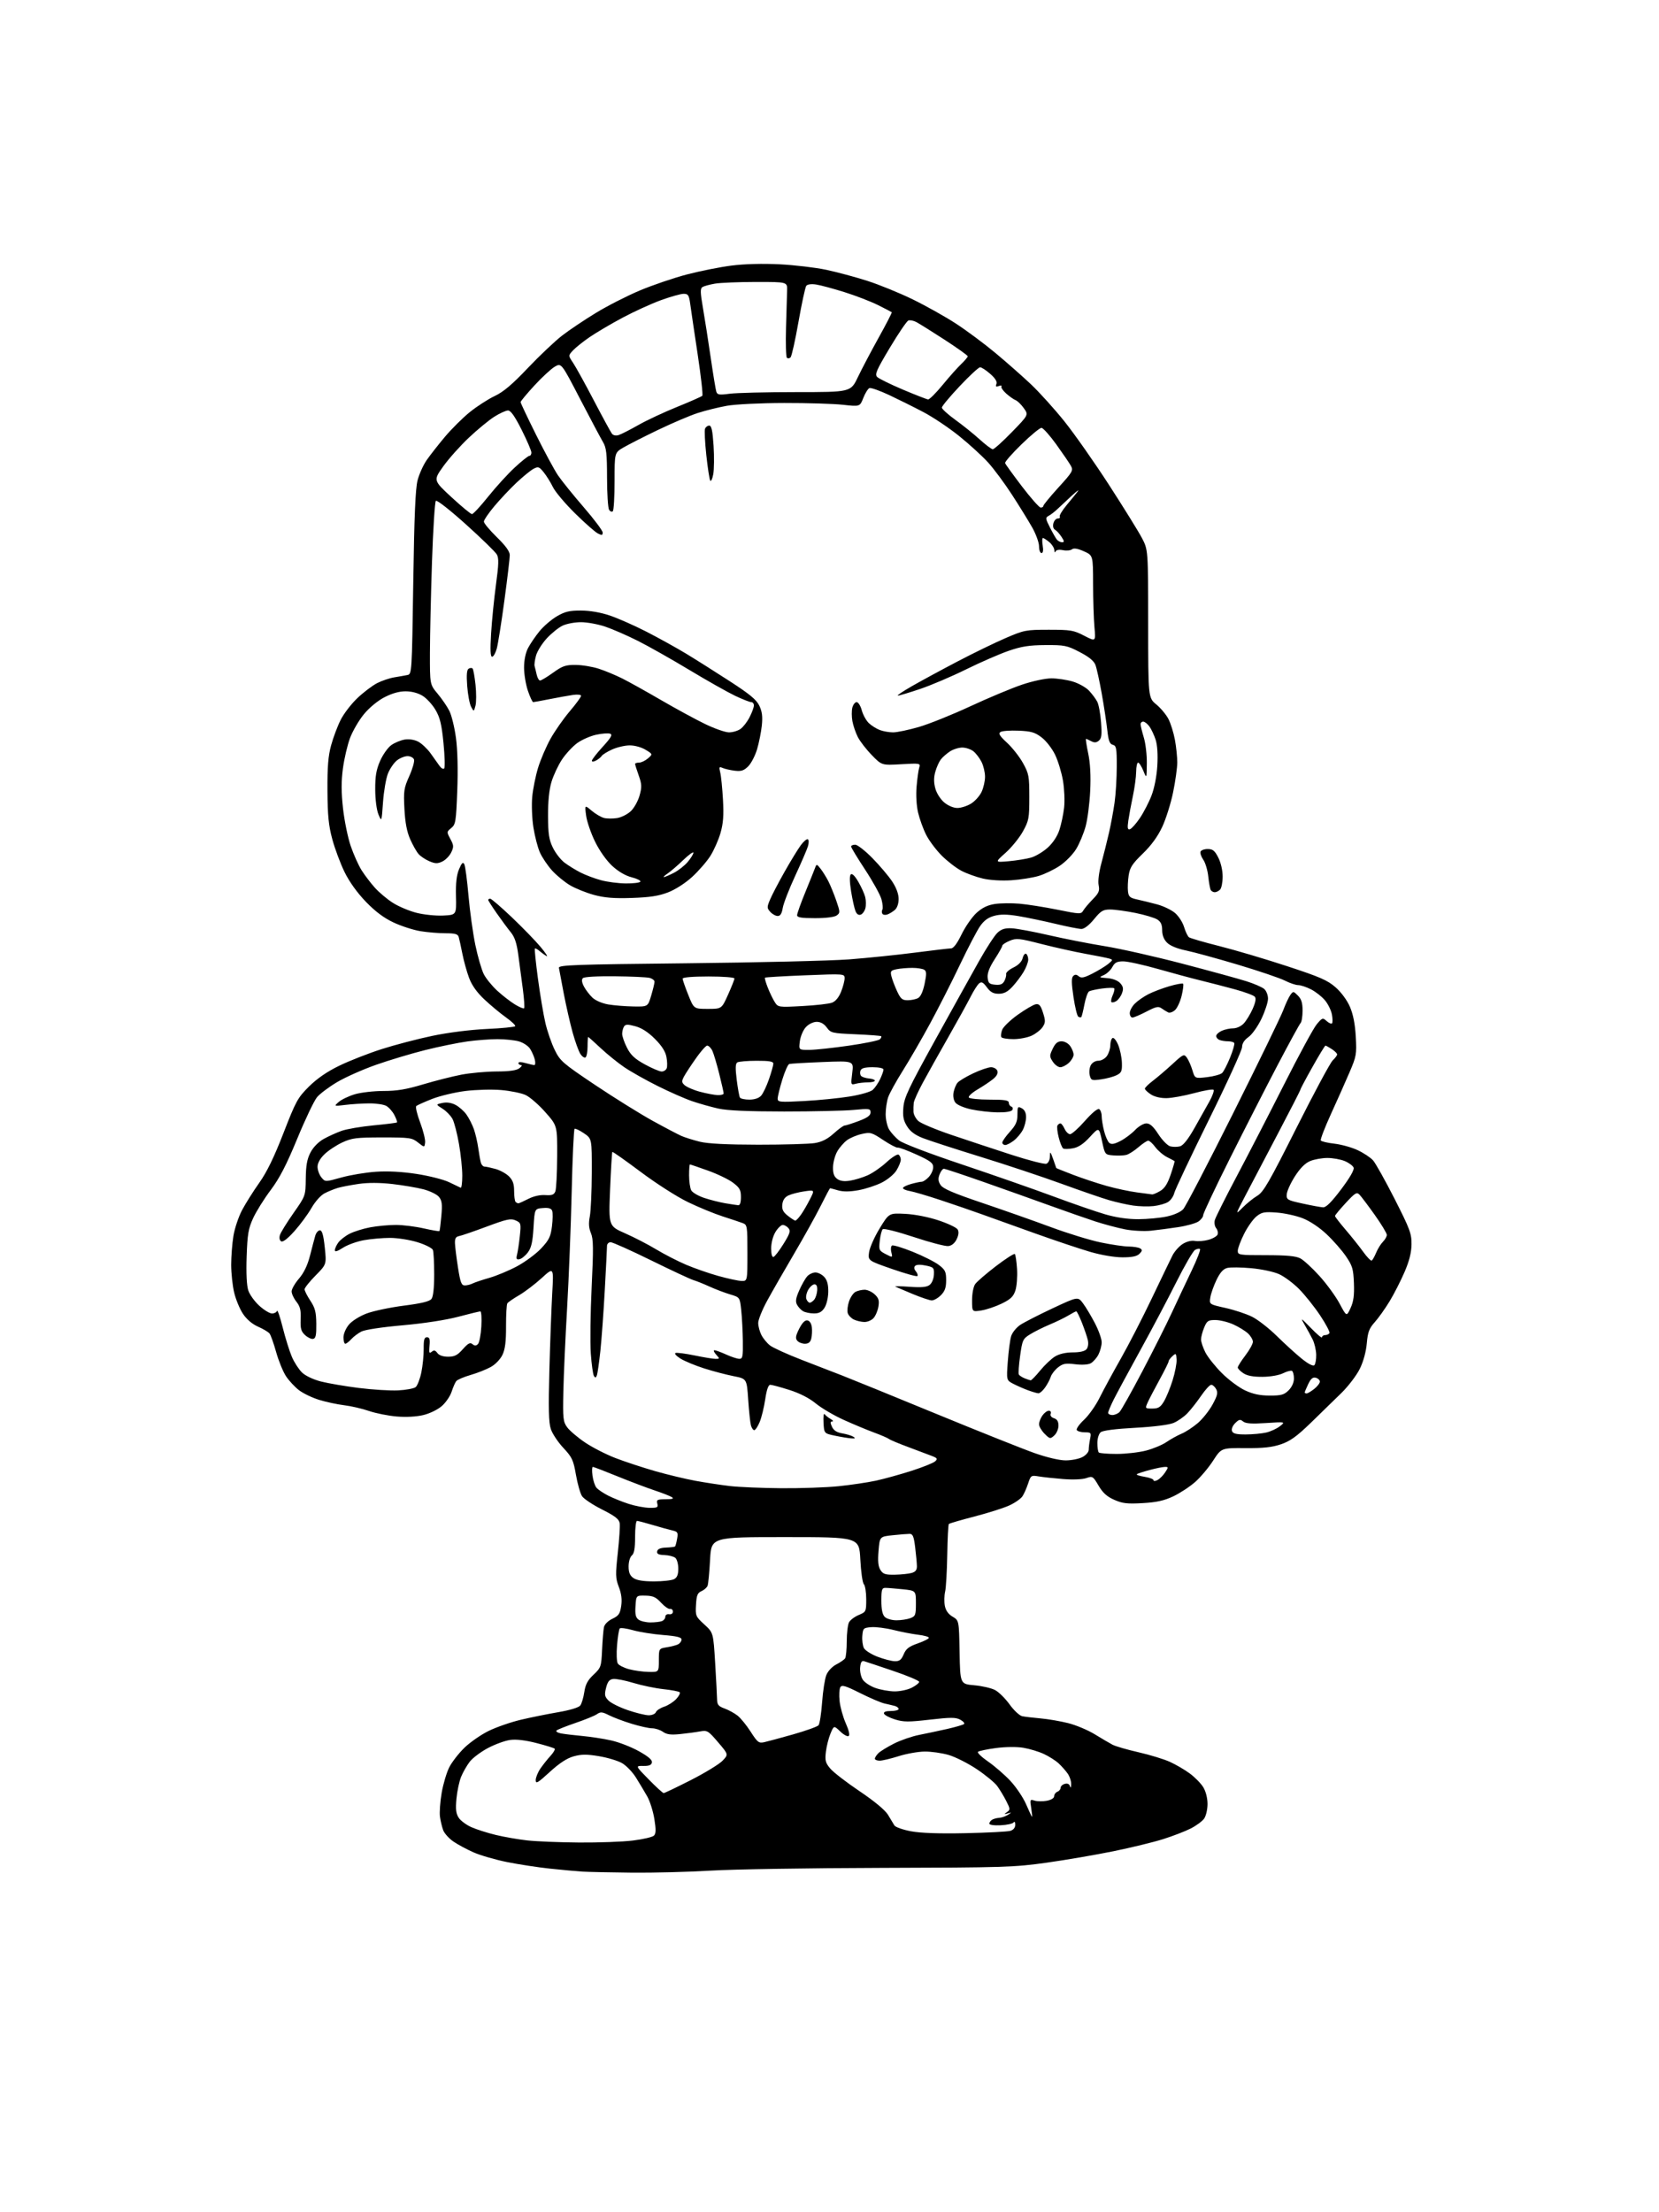 <?xml version="1.0" encoding="UTF-8" standalone="no"?>
<svg 
  version="1.1" 
  xmlns="http://www.w3.org/2000/svg" 
  xmlns:xlink="http://www.w3.org/1999/xlink" 
  xmlns:svg="http://www.w3.org/2000/svg"
  xmlns:rdf="http://www.w3.org/1999/02/22-rdf-syntax-ns#"
  xmlns:cc="http://creativecommons.org/ns#"
  xmlns:dc="http://purl.org/dc/elements/1.1/"
  viewBox="0 0 768 1024"
  width="768"
  height="1024"
>
<style>svg {background-color: white; }</style>"
<path stroke="none" fill="black" fill-rule="evenodd" d="M292.50,866.82C282.60,866.72 272.25,866.50 269.50,866.33C266.75,866.15 260.00,865.53 254.50,864.95C249.00,864.36 240.10,863.00 234.72,861.92C229.35,860.84 222.37,858.82 219.22,857.43C216.08,856.04 211.85,853.77 209.84,852.38C207.83,850.99 205.73,848.65 205.17,847.18C204.62,845.70 203.94,842.88 203.67,840.90C203.40,838.92 203.76,833.95 204.47,829.84C205.18,825.73 206.77,820.41 207.99,818.02C209.21,815.62 212.35,811.58 214.96,809.04C217.57,806.50 222.61,802.99 226.18,801.23C229.74,799.48 236.45,797.15 241.08,796.06C245.71,794.96 253.55,793.38 258.50,792.53C263.91,791.60 267.96,790.37 268.64,789.44C269.27,788.60 270.10,785.81 270.49,783.23C271.02,779.68 272.04,777.75 274.77,775.19C278.21,771.94 278.36,771.51 278.72,763.66C278.93,759.17 279.32,754.47 279.58,753.22C279.86,751.87 281.45,750.28 283.49,749.30C286.40,747.92 287.03,747.00 287.57,743.39C288.01,740.43 287.68,737.72 286.48,734.59C284.92,730.52 284.88,728.95 286.00,718.78C286.68,712.58 287.07,706.41 286.87,705.07C286.58,703.19 284.78,701.78 278.71,698.72C274.42,696.56 270.24,693.78 269.43,692.53C268.61,691.28 267.35,686.83 266.62,682.64C265.43,675.80 264.83,674.53 260.79,670.20C258.31,667.56 255.70,663.62 254.99,661.47C254.00,658.47 253.85,652.01 254.33,634.02C254.68,621.09 255.28,605.10 255.65,598.50C256.33,586.50 256.33,586.50 250.73,591.62C247.65,594.43 242.96,597.99 240.32,599.53C237.67,601.07 235.21,602.76 234.86,603.29C234.51,603.82 234.24,608.60 234.26,613.91C234.29,620.96 233.84,624.54 232.61,627.12C231.64,629.16 229.35,631.55 227.21,632.75C225.17,633.89 220.95,635.56 217.83,636.46C214.72,637.36 211.74,638.63 211.21,639.30C210.69,639.96 209.72,642.17 209.07,644.20C208.41,646.24 206.38,649.22 204.55,650.82C202.65,652.49 198.96,654.29 195.96,655.01C192.72,655.79 187.99,656.04 183.61,655.67C179.70,655.34 173.95,654.19 170.83,653.12C167.72,652.04 162.54,650.85 159.33,650.46C156.12,650.07 150.90,648.95 147.72,647.97C144.54,646.99 140.36,644.99 138.43,643.51C136.50,642.04 133.80,639.14 132.43,637.07C131.05,634.99 128.99,629.97 127.85,625.90C126.71,621.83 125.32,617.93 124.76,617.24C124.19,616.54 121.80,615.12 119.44,614.08C116.71,612.87 114.16,610.69 112.44,608.09C110.96,605.85 109.13,601.42 108.39,598.25C107.64,595.09 107.03,589.35 107.02,585.50C107.02,581.65 107.48,575.64 108.05,572.14C108.61,568.65 110.42,563.25 112.06,560.14C113.71,557.04 117.29,551.35 120.02,547.50C123.51,542.60 126.86,535.71 131.22,524.50C137.00,509.61 137.83,508.11 143.05,502.93C146.83,499.19 151.43,496.03 157.09,493.29C161.71,491.04 170.51,487.60 176.64,485.63C182.76,483.67 193.34,480.90 200.14,479.48C207.55,477.93 217.62,476.66 225.28,476.30C232.31,475.98 238.26,475.39 238.50,475.00C238.74,474.61 236.81,472.78 234.22,470.93C231.62,469.08 227.15,465.36 224.28,462.67C220.75,459.35 218.44,456.10 217.14,452.63C216.09,449.81 214.70,444.80 214.05,441.50C213.40,438.20 212.64,434.71 212.36,433.75C211.96,432.35 210.73,432.00 206.18,431.99C203.06,431.99 197.85,431.55 194.61,431.02C191.38,430.49 185.80,428.69 182.22,427.02C177.71,424.91 173.77,421.96 169.37,417.41C165.37,413.26 161.73,408.20 159.51,403.67C157.58,399.73 155.03,392.90 153.84,388.50C152.12,382.15 151.66,377.52 151.59,366.00C151.52,354.99 151.93,349.93 153.28,345.00C154.25,341.43 156.24,336.13 157.70,333.23C159.15,330.33 162.66,325.77 165.50,323.09C168.33,320.41 172.43,317.31 174.62,316.19C176.81,315.08 180.37,313.88 182.55,313.53C184.72,313.17 187.44,312.70 188.59,312.46C190.66,312.05 190.68,311.59 191.31,269.77C191.77,238.85 192.31,226.10 193.32,222.27C194.08,219.40 195.96,215.22 197.52,212.98C199.07,210.74 202.87,205.89 205.95,202.22C209.04,198.54 214.25,193.37 217.53,190.72C220.82,188.08 225.97,184.75 229.00,183.32C233.04,181.42 237.12,177.97 244.38,170.32C249.82,164.60 256.96,157.84 260.26,155.30C263.56,152.76 270.56,148.06 275.82,144.86C281.07,141.65 290.20,136.99 296.10,134.50C302.00,132.01 311.83,128.66 317.96,127.05C324.08,125.45 333.43,123.59 338.73,122.92C344.72,122.17 353.10,121.95 360.93,122.34C367.84,122.69 377.55,123.84 382.50,124.89C387.45,125.94 396.00,128.24 401.50,130.00C407.00,131.76 416.45,135.62 422.50,138.57C428.55,141.51 437.55,146.56 442.50,149.77C447.45,152.99 455.68,159.11 460.79,163.37C465.90,167.63 473.28,174.13 477.18,177.81C481.08,181.49 488.07,189.22 492.71,195.00C497.34,200.78 506.66,214.05 513.42,224.50C520.18,234.95 527.02,245.97 528.61,249.00C531.50,254.50 531.50,254.50 531.52,288.75C531.54,322.99 531.54,322.99 535.30,326.09C537.37,327.80 539.90,330.85 540.94,332.88C541.97,334.91 543.31,339.22 543.91,342.47C544.51,345.71 544.99,350.42 544.99,352.93C544.98,355.45 544.11,361.69 543.05,366.81C542.00,371.93 539.73,379.12 538.02,382.78C535.94,387.22 532.95,391.33 529.02,395.13C524.14,399.87 523.04,401.57 522.49,405.22C522.13,407.64 521.98,410.94 522.17,412.56C522.45,415.09 523.06,415.62 526.50,416.37C528.70,416.85 532.83,417.87 535.68,418.63C538.53,419.39 542.24,421.17 543.92,422.58C545.59,423.99 547.49,426.92 548.14,429.09C548.79,431.25 549.81,433.39 550.41,433.85C551.01,434.30 557.35,436.14 564.50,437.94C571.65,439.74 585.69,443.89 595.69,447.18C611.08,452.22 614.56,453.74 618.30,457.03C620.93,459.34 623.62,463.01 624.93,466.06C626.42,469.52 627.30,474.03 627.63,479.85C628.08,488.01 627.92,488.95 624.67,496.50C622.79,500.90 618.92,509.58 616.08,515.79C613.25,521.99 611.16,527.45 611.44,527.91C611.72,528.36 614.55,529.03 617.73,529.39C620.90,529.75 625.75,531.10 628.50,532.39C631.25,533.68 634.46,535.81 635.63,537.12C636.79,538.43 641.29,546.48 645.63,555.00C652.72,568.97 653.49,571.04 653.43,576.00C653.38,579.86 652.40,583.71 650.16,588.90C648.40,592.97 645.30,599.04 643.26,602.39C641.23,605.73 638.16,610.05 636.43,611.99C633.82,614.90 633.19,616.58 632.73,621.81C632.40,625.66 631.14,630.24 629.51,633.57C628.04,636.57 624.22,641.61 621.01,644.76C617.80,647.92 611.42,654.14 606.82,658.59C600.27,664.93 597.27,667.09 592.98,668.54C588.86,669.94 584.75,670.38 576.45,670.31C565.40,670.23 565.40,670.23 561.57,676.14C559.47,679.39 555.72,683.84 553.25,686.01C550.77,688.19 546.23,691.17 543.14,692.63C538.90,694.63 535.44,695.40 528.95,695.77C521.79,696.18 519.61,695.92 515.79,694.23C512.42,692.74 510.50,691.00 508.55,687.67C505.99,683.31 505.78,683.18 502.87,684.19C501.09,684.81 496.69,684.99 492.17,684.63C487.95,684.29 482.86,683.74 480.86,683.41C477.34,682.83 477.18,682.94 475.96,686.65C475.26,688.77 474.09,691.44 473.34,692.58C472.60,693.73 469.86,695.64 467.25,696.84C464.64,698.04 457.38,700.34 451.13,701.96C444.88,703.58 439.53,705.14 439.25,705.42C438.97,705.70 438.63,712.13 438.51,719.72C438.38,727.30 437.94,734.96 437.53,736.74C437.11,738.53 437.05,741.47 437.39,743.28C437.81,745.49 438.99,747.15 440.98,748.33C443.95,750.08 443.95,750.08 444.22,764.79C444.50,779.50 444.50,779.50 451.00,780.08C454.57,780.39 458.91,781.39 460.63,782.29C462.35,783.19 465.38,786.18 467.36,788.94C469.36,791.72 471.97,794.16 473.23,794.41C474.48,794.66 478.30,795.12 481.72,795.42C485.14,795.72 490.89,796.70 494.49,797.61C498.09,798.51 503.62,800.83 506.77,802.76C509.92,804.69 513.62,806.86 515.00,807.59C516.38,808.32 521.77,809.89 527.00,811.08C532.23,812.27 538.75,814.26 541.50,815.50C544.25,816.74 548.43,819.17 550.78,820.91C553.14,822.64 555.95,825.51 557.03,827.28C558.21,829.22 558.99,832.29 559.00,835.03C559.00,837.53 558.30,840.56 557.43,841.80C556.57,843.03 553.75,845.10 551.18,846.40C548.61,847.70 542.87,849.91 538.43,851.31C533.99,852.71 523.64,855.23 515.43,856.91C507.22,858.58 493.30,860.97 484.50,862.21C469.47,864.32 464.84,864.46 408.00,864.61C374.73,864.69 339.18,865.27 329.00,865.88C318.82,866.50 302.40,866.92 292.50,866.82zM268.03,852.87C277.12,852.94 288.37,852.53 293.03,851.95C297.69,851.37 302.05,850.35 302.73,849.68C303.67,848.75 303.72,846.94 302.92,841.98C302.35,838.42 300.86,833.70 299.61,831.50C298.35,829.30 296.02,825.39 294.41,822.82C292.81,820.25 289.90,817.23 287.94,816.11C285.97,814.99 281.15,813.55 277.22,812.90C271.58,811.97 269.12,811.99 265.54,812.99C262.44,813.86 258.95,816.14 254.50,820.22C248.97,825.29 248.00,825.85 248.00,823.99C248.00,822.79 248.97,820.39 250.16,818.65C251.35,816.92 253.45,814.27 254.84,812.76C256.22,811.25 257.09,809.76 256.76,809.43C256.44,809.11 252.65,807.93 248.34,806.83C243.20,805.51 239.00,805.01 236.15,805.40C233.76,805.72 229.10,807.43 225.81,809.18C222.51,810.94 218.74,813.78 217.44,815.49C216.13,817.21 214.35,820.30 213.49,822.38C212.62,824.45 211.64,829.02 211.31,832.54C210.85,837.50 211.08,839.47 212.35,841.41C213.24,842.78 215.90,844.74 218.24,845.78C220.58,846.82 225.65,848.43 229.50,849.36C233.35,850.29 239.88,851.43 244.00,851.89C248.12,852.36 258.94,852.80 268.03,852.87zM447.00,848.55C457.18,848.33 466.51,847.85 467.75,847.46C469.17,847.02 469.99,845.98 469.98,844.63C469.98,843.42 469.65,842.96 469.23,843.57C468.83,844.16 466.14,844.75 463.25,844.89C460.20,845.04 458.00,844.72 458.00,844.13C458.00,843.57 458.56,842.77 459.25,842.34C459.94,841.91 461.42,841.51 462.54,841.45C463.67,841.38 465.47,840.77 466.54,840.09C468.47,838.87 468.47,838.86 466.50,839.40C464.72,839.88 464.69,839.81 466.17,838.78C467.72,837.70 467.69,837.31 465.79,833.59C464.66,831.37 462.78,828.27 461.62,826.69C460.45,825.11 456.20,821.61 452.18,818.92C448.15,816.22 442.30,813.27 439.18,812.35C436.05,811.44 431.02,810.73 428.00,810.77C424.98,810.81 419.57,811.77 416.00,812.91C412.43,814.04 408.49,814.98 407.25,814.99C406.01,814.99 405.00,814.58 405.00,814.07C405.00,813.56 405.73,812.42 406.62,811.53C407.50,810.64 410.77,808.64 413.87,807.07C416.96,805.51 422.20,803.71 425.50,803.06C428.80,802.41 434.65,801.17 438.50,800.30C442.35,799.42 445.85,798.41 446.27,798.03C446.69,797.66 445.91,796.76 444.53,796.02C442.43,794.89 440.12,794.89 430.48,796.00C420.59,797.14 418.27,797.13 414.29,795.89C411.74,795.10 409.47,793.90 409.24,793.22C408.97,792.41 410.04,792.00 412.42,792.00C414.39,792.00 416.00,791.58 416.00,791.07C416.00,790.55 415.21,789.92 414.25,789.66C413.29,789.40 411.15,788.89 409.50,788.53C407.85,788.17 402.77,786.00 398.20,783.71C391.39,780.29 389.74,779.80 389.02,780.97C388.54,781.75 388.38,784.67 388.68,787.45C388.98,790.23 390.27,794.85 391.55,797.73C393.01,801.02 393.49,803.19 392.85,803.59C392.30,803.94 390.53,802.97 388.94,801.44C386.04,798.66 386.04,798.66 384.46,802.44C383.59,804.52 382.63,808.33 382.33,810.90C381.85,814.93 382.13,816.00 384.37,818.66C385.80,820.36 391.90,825.07 397.93,829.12C404.76,833.72 409.71,837.82 411.05,840.00C412.24,841.92 413.57,844.15 414.03,844.94C414.48,845.73 417.92,846.95 421.68,847.66C426.24,848.51 434.63,848.81 447.00,848.55zM477.76,840.98C477.91,840.99 477.73,839.15 477.37,836.89C476.74,832.97 476.81,832.81 478.94,833.48C480.17,833.87 482.71,833.90 484.59,833.55C486.65,833.16 488.00,832.32 488.00,831.42C488.00,830.61 488.68,829.68 489.50,829.36C490.32,829.05 491.00,828.21 491.00,827.51C491.00,826.81 491.88,826.00 492.95,825.72C494.21,825.39 495.05,825.79 495.33,826.86C495.59,827.83 495.82,827.47 495.88,825.97C495.95,824.58 495.22,822.34 494.27,820.98C493.32,819.62 491.41,817.47 490.02,816.19C488.64,814.92 485.57,812.97 483.20,811.87C480.84,810.77 476.56,809.48 473.70,809.01C470.61,808.50 465.47,808.56 461.00,809.15C456.88,809.70 453.15,810.49 452.73,810.90C452.31,811.30 454.41,813.32 457.39,815.38C460.38,817.44 465.02,821.46 467.70,824.31C470.38,827.17 473.68,832.08 475.04,835.23C476.39,838.39 477.62,840.97 477.76,840.98zM307.24,829.99C307.64,830.00 313.31,827.28 319.84,823.96C326.36,820.64 332.95,816.61 334.48,815.02C337.26,812.12 337.26,812.12 332.42,806.46C327.84,801.10 327.41,800.84 324.05,801.45C322.10,801.81 317.96,802.36 314.85,802.68C310.54,803.12 308.66,802.87 306.88,801.63C305.60,800.73 303.35,800.00 301.88,800.00C300.41,800.00 296.13,799.05 292.36,797.89C288.58,796.73 283.88,794.95 281.90,793.94C278.83,792.38 278.01,792.31 276.38,793.44C275.34,794.18 270.88,796.00 266.49,797.50C262.10,799.00 258.12,800.58 257.65,801.01C257.18,801.44 258.08,802.05 259.65,802.36C261.22,802.66 265.65,803.20 269.50,803.55C273.35,803.90 279.41,804.83 282.97,805.63C286.53,806.42 292.29,808.67 295.78,810.62C300.20,813.09 302.01,814.67 301.78,815.83C301.54,817.04 300.44,817.48 297.78,817.43C294.12,817.36 294.12,817.36 300.31,823.67C303.71,827.15 306.83,829.99 307.24,829.99zM353.75,806.44C355.26,806.11 361.33,804.47 367.23,802.80C373.13,801.12 378.40,799.23 378.93,798.59C379.46,797.94 380.20,793.16 380.58,787.96C380.95,782.76 381.84,777.07 382.55,775.32C383.30,773.48 385.25,771.41 387.17,770.43C389.00,769.49 390.83,768.22 391.23,767.61C391.64,767.00 391.98,763.43 391.98,759.68C391.99,755.94 392.47,752.00 393.04,750.93C393.61,749.87 395.63,748.35 397.54,747.55C400.93,746.13 401.00,745.98 401.00,740.25C401.00,737.03 400.50,733.90 399.90,733.30C399.29,732.69 398.56,727.54 398.27,721.85C397.74,711.50 397.74,711.50 363.51,711.50C329.27,711.49 329.27,711.49 328.71,722.00C328.40,727.77 327.88,733.18 327.56,734.02C327.23,734.86 325.96,735.98 324.73,736.52C322.89,737.33 322.45,738.43 322.20,742.82C321.90,747.93 322.05,748.28 326.05,751.93C330.21,755.74 330.21,755.74 331.06,769.62C331.52,777.25 331.92,784.87 331.95,786.55C331.99,789.09 332.57,789.80 335.40,790.83C337.27,791.51 339.99,792.99 341.43,794.13C342.88,795.26 345.62,798.63 347.53,801.62C350.65,806.50 351.27,806.98 353.75,806.44zM300.28,793.97C301.81,793.99 303.31,793.35 303.62,792.55C303.93,791.75 305.65,790.61 307.44,790.02C309.24,789.43 311.75,787.83 313.02,786.47C314.30,785.12 315.03,783.69 314.64,783.31C314.26,782.93 310.88,782.28 307.14,781.88C303.39,781.48 297.13,780.19 293.23,779.00C289.32,777.81 285.09,776.99 283.81,777.17C282.07,777.42 281.27,778.44 280.56,781.29C279.76,784.55 279.92,785.37 281.74,787.19C282.90,788.35 286.92,790.34 290.68,791.62C294.43,792.90 298.75,793.96 300.28,793.97zM414.00,782.92C416.48,782.96 420.07,782.21 422.00,781.25C423.93,780.29 425.50,779.05 425.50,778.50C425.50,777.95 420.10,775.67 413.50,773.44C406.90,771.20 400.82,769.17 400.00,768.94C398.92,768.62 398.41,769.43 398.18,771.82C398.01,773.65 398.55,776.19 399.39,777.47C400.23,778.76 402.85,780.49 405.21,781.32C407.57,782.16 411.52,782.88 414.00,782.92zM300.25,773.90C305.00,774.00 305.00,774.00 305.00,768.55C305.00,763.09 305.00,763.09 308.75,762.49C310.81,762.16 313.18,761.53 314.00,761.09C314.82,760.64 315.50,759.66 315.50,758.89C315.50,757.87 313.27,757.32 307.00,756.82C302.32,756.45 296.03,755.45 293.02,754.60C290.01,753.75 287.25,753.38 286.90,753.78C286.54,754.18 285.98,757.65 285.65,761.50C285.32,765.35 285.47,769.17 285.99,770.00C286.50,770.83 288.85,772.02 291.21,772.65C293.57,773.29 297.64,773.85 300.25,773.90zM414.24,768.95C416.40,768.99 417.26,768.32 418.34,765.75C419.43,763.17 420.78,762.13 424.86,760.71C427.69,759.72 430.00,758.55 430.00,758.10C430.00,757.65 427.75,757.01 425.00,756.69C422.26,756.36 417.11,755.37 413.58,754.48C410.04,753.60 405.43,753.01 403.32,753.19C399.70,753.48 399.48,753.70 399.19,757.21C399.02,759.25 399.36,761.80 399.94,762.89C400.52,763.97 403.36,765.77 406.25,766.88C409.14,767.99 412.73,768.92 414.24,768.95zM301.11,751.00C303.16,751.00 305.55,750.73 306.42,750.39C307.29,750.06 308.00,749.14 308.00,748.35C308.00,747.54 308.76,747.04 309.75,747.21C310.77,747.38 311.50,746.87 311.50,746.00C311.50,745.17 310.92,744.62 310.21,744.76C309.50,744.91 307.61,743.60 306.01,741.85C303.66,739.28 302.31,738.66 298.81,738.59C294.50,738.50 294.50,738.50 294.19,743.47C293.94,747.30 294.27,748.73 295.63,749.72C296.59,750.42 299.06,751.00 301.11,751.00zM415.01,750.00C417.13,750.00 420.02,749.56 421.43,749.02C423.79,748.13 424.00,747.56 424.00,742.17C424.00,736.28 424.00,736.28 417.85,735.64C414.47,735.29 410.87,735.00 409.85,735.00C408.26,735.00 408.00,735.82 408.00,740.93C408.00,744.98 408.50,747.35 409.57,748.43C410.46,749.31 412.83,750.00 415.01,750.00zM302.79,732.00C306.83,732.00 311.00,731.53 312.07,730.96C313.46,730.22 314.00,728.86 314.00,726.09C314.00,723.97 313.38,721.73 312.62,721.10C311.85,720.46 309.59,719.89 307.57,719.81C304.82,719.71 303.99,719.28 304.22,718.09C304.43,717.00 305.73,716.45 308.33,716.35C310.42,716.27 312.31,716.03 312.52,715.82C312.72,715.61 313.15,714.00 313.46,712.24C313.96,709.38 313.73,708.98 311.26,708.42C309.74,708.07 305.64,706.94 302.14,705.89C298.65,704.85 295.39,704.00 294.89,704.00C294.40,704.00 294.00,707.32 294.00,711.38C294.00,716.72 293.59,719.10 292.50,720.00C291.65,720.71 291.00,722.89 291.00,725.07C291.00,727.88 291.59,729.30 293.22,730.44C294.74,731.51 297.76,732.00 302.79,732.00zM414.27,728.90C417.15,728.85 420.62,728.49 422.00,728.10C423.81,727.59 424.49,726.73 424.46,724.95C424.44,723.60 424.08,719.69 423.66,716.25C423.04,711.17 422.56,710.00 421.10,710.00C420.11,710.00 416.58,710.28 413.27,710.63C407.25,711.26 407.25,711.26 406.70,717.88C406.30,722.72 406.54,725.10 407.60,726.75C408.81,728.64 409.89,728.98 414.27,728.90zM300.66,697.95C304.33,697.99 304.75,697.77 304.29,696.00C303.83,694.23 304.26,694.00 308.13,693.98C311.32,693.97 312.10,693.71 311.00,693.00C310.18,692.47 306.57,691.06 303.00,689.87C299.43,688.68 291.69,685.75 285.81,683.36C279.93,680.96 274.81,679.00 274.43,679.00C274.05,679.00 273.98,680.82 274.28,683.04C274.58,685.26 275.39,687.77 276.09,688.61C276.79,689.46 279.20,691.09 281.43,692.24C283.67,693.39 287.98,695.14 291.00,696.11C294.02,697.09 298.37,697.92 300.66,697.95zM361.64,688.87C370.52,688.94 382.45,688.53 388.14,687.95C393.84,687.37 401.65,686.21 405.50,685.38C409.35,684.54 416.77,682.49 422.00,680.81C427.23,679.13 432.14,677.16 432.92,676.42C434.14,675.28 433.92,674.92 431.42,673.95C429.82,673.32 424.92,671.48 420.54,669.85C416.16,668.23 412.11,666.53 411.54,666.08C410.97,665.63 407.89,664.30 404.71,663.13C401.52,661.96 395.22,659.33 390.71,657.30C386.19,655.27 380.35,651.84 377.72,649.69C374.64,647.16 370.29,644.93 365.44,643.39C361.30,642.07 357.32,641.00 356.58,641.00C355.69,641.00 354.90,643.27 354.24,647.75C353.69,651.46 352.53,656.19 351.67,658.25C350.81,660.31 349.68,662.00 349.17,662.00C348.65,662.00 347.96,660.99 347.62,659.75C347.29,658.51 346.72,653.16 346.36,647.85C345.71,638.20 345.71,638.20 339.61,637.00C336.25,636.34 330.12,634.73 326.00,633.42C321.88,632.11 316.93,630.06 315.00,628.86C313.06,627.66 312.05,626.50 312.73,626.27C313.41,626.04 317.39,626.56 321.59,627.42C325.78,628.29 330.14,629.00 331.26,629.00C333.25,629.00 333.25,628.94 331.50,627.00C330.50,625.90 330.16,625.00 330.74,625.00C331.31,625.00 333.74,625.89 336.14,626.98C338.54,628.07 341.29,628.97 342.25,628.98C343.79,629.00 343.99,627.99 343.89,620.75C343.83,616.21 343.49,609.80 343.14,606.50C342.50,600.50 342.50,600.50 338.00,599.16C335.52,598.42 331.25,596.80 328.50,595.55C325.75,594.30 322.38,592.94 321.00,592.54C319.62,592.13 310.81,588.02 301.42,583.40C292.03,578.78 283.59,575.00 282.67,575.00C281.75,575.00 281.00,575.78 281.00,576.75C281.00,577.71 280.54,586.83 279.98,597.00C279.43,607.17 278.50,619.92 277.93,625.32C277.35,630.72 276.62,635.82 276.30,636.65C275.85,637.82 275.54,637.88 274.94,636.90C274.51,636.21 273.86,631.56 273.50,626.57C273.14,621.58 273.32,607.74 273.89,595.81C274.76,577.83 274.71,573.55 273.56,570.80C272.56,568.41 272.42,566.25 273.05,563.00C273.52,560.52 273.93,551.43 273.96,542.79C274.00,527.07 274.00,527.07 270.33,524.58C268.32,523.21 266.36,522.28 265.99,522.50C265.63,522.73 265.02,535.87 264.65,551.71C264.28,567.54 263.32,591.75 262.53,605.50C261.73,619.25 260.95,636.65 260.79,644.17C260.53,656.67 260.68,658.09 262.56,660.67C263.70,662.23 267.39,665.37 270.77,667.66C274.15,669.95 280.50,673.21 284.89,674.90C289.28,676.59 297.51,679.30 303.18,680.93C308.86,682.56 317.32,684.59 322.00,685.45C326.68,686.31 333.88,687.40 338.00,687.88C342.12,688.35 352.76,688.80 361.64,688.87zM535.86,685.08C536.88,684.53 538.47,682.94 539.38,681.54C540.95,679.15 540.94,679.00 539.27,679.01C538.30,679.02 535.09,679.66 532.15,680.45C529.20,681.23 526.55,682.11 526.26,682.40C525.97,682.70 527.59,683.23 529.87,683.59C532.14,683.96 534.00,684.66 534.00,685.16C534.00,685.67 534.81,685.64 535.86,685.08zM493.30,675.99C495.94,676.00 499.43,675.31 501.05,674.47C502.70,673.62 504.00,672.14 504.00,671.10C504.00,670.08 504.28,667.84 504.62,666.12C505.22,663.17 505.08,663.00 502.18,663.00C500.50,663.00 498.83,662.53 498.48,661.96C498.12,661.39 499.63,659.25 501.82,657.21C504.01,655.17 507.26,650.58 509.03,647.00C510.81,643.42 515.20,635.33 518.79,629.00C522.39,622.67 528.87,610.08 533.20,601.00C537.53,591.92 541.84,582.98 542.78,581.11C543.73,579.25 545.85,576.87 547.50,575.82C549.33,574.67 551.53,574.11 553.13,574.41C554.58,574.68 557.42,574.45 559.44,573.89C561.46,573.33 563.36,572.22 563.67,571.42C563.97,570.63 563.67,569.31 563.00,568.50C562.33,567.69 562.04,566.01 562.37,564.76C562.70,563.52 567.26,554.40 572.51,544.50C577.76,534.60 587.65,515.42 594.49,501.88C601.32,488.34 608.11,475.83 609.58,474.09C612.12,471.07 612.34,471.00 614.13,472.62C615.17,473.55 616.29,474.04 616.63,473.71C616.96,473.37 616.94,471.51 616.58,469.58C616.22,467.64 614.76,464.68 613.33,462.99C611.91,461.30 609.02,459.03 606.91,457.96C604.81,456.88 602.14,456.00 601.00,456.00C599.86,456.00 597.07,455.06 594.82,453.91C592.56,452.76 582.79,449.45 573.11,446.55C563.42,443.66 552.58,440.69 549.02,439.96C544.94,439.12 541.70,437.79 540.27,436.36C538.77,434.86 538.00,432.90 538.00,430.57C538.00,428.01 537.39,426.66 535.75,425.62C534.51,424.83 529.96,423.47 525.64,422.59C521.32,421.72 516.06,421.00 513.96,421.00C510.64,421.00 509.65,421.59 506.45,425.50C504.17,428.27 501.94,430.00 500.63,430.00C499.46,430.00 494.00,428.92 488.50,427.60C483.00,426.29 475.29,424.68 471.37,424.03C466.18,423.18 463.15,423.15 460.25,423.93C457.43,424.69 455.51,426.10 453.68,428.75C452.25,430.81 448.08,438.80 444.41,446.50C440.75,454.20 434.58,466.35 430.71,473.50C426.84,480.65 421.12,490.55 418.00,495.50C414.88,500.45 411.80,506.03 411.16,507.90C410.52,509.77 410.00,513.30 410.00,515.74C410.00,518.19 410.73,521.39 411.61,522.85C412.50,524.31 414.54,526.56 416.15,527.86C417.88,529.25 429.83,533.82 445.29,539.00C459.71,543.84 478.82,550.52 487.78,553.85C496.73,557.18 507.53,560.91 511.78,562.14C516.79,563.59 522.13,564.36 527.00,564.34C531.12,564.32 537.03,563.77 540.12,563.11C543.46,562.40 546.55,561.02 547.75,559.71C548.87,558.49 559.29,538.47 570.91,515.22C582.54,491.96 592.94,470.56 594.03,467.66C595.11,464.76 596.61,461.55 597.35,460.54C598.65,458.76 598.77,458.77 600.85,460.85C602.45,462.45 603.00,464.22 603.00,467.80C603.00,470.44 602.59,473.03 602.08,473.55C601.57,474.07 596.79,482.82 591.45,493.00C586.11,503.18 576.18,522.62 569.37,536.22C562.57,549.81 557.00,561.62 557.00,562.45C557.00,563.28 555.97,564.63 554.72,565.45C553.46,566.27 549.30,567.43 545.47,568.01C541.63,568.60 535.93,569.35 532.78,569.68C529.62,570.01 524.25,569.72 520.78,569.04C517.33,568.36 511.12,566.71 507.00,565.37C502.88,564.02 493.43,560.72 486.00,558.03C478.57,555.34 464.72,550.41 455.22,547.07C445.72,543.73 437.49,541.00 436.94,541.00C436.40,541.00 435.50,542.19 434.95,543.63C434.19,545.62 434.31,546.83 435.43,548.53C436.54,550.23 441.40,552.32 454.71,556.81C464.49,560.12 478.80,565.16 486.50,568.02C494.20,570.88 504.55,574.06 509.50,575.09C514.45,576.13 520.30,576.99 522.50,577.00C524.70,577.02 527.10,577.41 527.82,577.87C528.89,578.55 528.83,579.03 527.50,580.35C526.33,581.53 524.08,582.00 519.64,582.00C515.95,582.00 509.87,580.97 504.72,579.48C499.94,578.09 488.48,574.25 479.26,570.95C470.04,567.65 458.90,563.65 454.50,562.07C450.10,560.48 441.55,557.54 435.50,555.54C429.45,553.53 423.04,551.64 421.25,551.33C419.46,551.03 418.00,550.40 418.00,549.94C418.00,549.47 419.69,548.63 421.75,548.05C423.81,547.48 426.04,547.01 426.71,547.01C427.38,547.00 428.84,546.02 429.96,544.81C431.08,543.61 432.00,541.57 432.00,540.29C432.00,538.34 430.71,537.36 424.35,534.46C420.15,532.55 416.21,531.09 415.60,531.22C415.00,531.36 411.96,529.77 408.85,527.70C403.55,524.17 402.95,524.00 398.93,524.90C396.58,525.43 393.50,526.73 392.08,527.79C390.66,528.84 388.65,531.15 387.62,532.92C386.59,534.68 385.69,537.94 385.63,540.16C385.56,543.09 386.07,544.58 387.51,545.66C388.89,546.68 390.72,546.95 393.46,546.52C395.63,546.19 399.31,545.07 401.63,544.04C403.95,543.02 407.89,540.30 410.38,538.00C412.87,535.71 415.38,534.12 415.96,534.47C416.53,534.83 417.00,535.88 417.00,536.81C416.99,537.74 416.11,539.95 415.03,541.71C413.93,543.52 410.94,546.01 408.22,547.39C405.56,548.74 400.70,550.33 397.43,550.92C393.39,551.65 390.37,551.68 388.00,551.00C386.08,550.45 384.40,550.00 384.27,550.00C384.13,550.00 382.16,553.71 379.89,558.25C377.62,562.79 372.05,572.80 367.52,580.50C362.99,588.20 357.42,597.91 355.14,602.09C352.86,606.26 351.00,610.89 351.00,612.38C351.00,613.88 351.67,616.39 352.48,617.96C353.29,619.54 355.08,621.71 356.45,622.78C357.82,623.86 364.47,626.88 371.22,629.49C377.98,632.11 386.43,635.37 390.00,636.76C393.57,638.14 412.93,646.02 433.00,654.28C453.07,662.54 473.77,670.80 479.00,672.64C484.66,674.63 490.44,675.98 493.30,675.99zM516.96,673.00C521.15,673.00 527.26,672.30 530.54,671.45C533.82,670.60 538.08,668.82 540.00,667.50C541.92,666.18 545.08,664.43 547.00,663.62C548.92,662.82 552.31,660.60 554.53,658.69C556.75,656.78 559.81,652.93 561.33,650.13C563.56,646.04 563.89,644.66 563.01,643.03C562.42,641.91 561.38,641.00 560.71,641.00C560.05,641.00 557.95,643.28 556.06,646.06C554.16,648.83 551.31,652.47 549.71,654.15C548.11,655.82 545.22,657.84 543.28,658.65C541.16,659.54 534.08,660.44 525.42,660.91C516.30,661.40 510.53,662.15 509.54,662.96C508.66,663.70 508.00,665.83 508.00,667.96C508.00,670.00 508.30,671.97 508.67,672.33C509.03,672.70 512.76,673.00 516.96,673.00zM393.99,665.79C392.61,665.69 389.24,665.13 386.49,664.55C381.50,663.50 381.50,663.50 381.23,658.50C381.08,655.75 381.30,653.99 381.73,654.59C382.15,655.18 383.40,656.18 384.50,656.81C385.60,657.43 385.95,657.95 385.27,657.97C384.33,657.99 384.30,658.58 385.15,660.43C385.93,662.13 387.36,663.05 389.90,663.48C391.90,663.82 394.21,664.52 395.02,665.04C396.15,665.76 395.91,665.94 393.99,665.79zM488.06,664.45C486.19,666.14 486.01,666.10 483.56,663.65C482.15,662.24 481.00,660.27 481.00,659.27C481.00,658.27 481.70,656.44 482.56,655.22C483.41,654.00 484.75,653.00 485.53,653.00C486.33,653.00 486.70,653.61 486.40,654.41C486.07,655.26 486.68,656.08 487.93,656.48C489.37,656.93 490.00,657.98 490.00,659.91C490.00,661.44 489.13,663.48 488.06,664.45zM576.72,663.98C579.90,663.96 584.16,663.57 586.19,663.09C588.22,662.62 591.06,661.31 592.50,660.18C595.11,658.12 595.11,658.12 586.09,658.71C579.39,659.14 576.65,658.95 575.47,657.98C574.14,656.87 573.56,656.99 571.81,658.75C570.59,659.96 569.98,661.49 570.33,662.42C570.79,663.61 572.35,663.99 576.72,663.98zM514.93,655.00C515.99,655.00 517.49,654.37 518.26,653.60C519.03,652.83 523.77,644.39 528.78,634.85C533.80,625.31 539.99,613.00 542.53,607.50C545.08,602.00 549.18,593.29 551.65,588.15C554.11,583.00 555.85,578.52 555.52,578.18C555.18,577.85 554.14,578.03 553.20,578.58C552.27,579.14 548.35,585.88 544.50,593.57C540.65,601.26 533.17,615.42 527.87,625.03C522.58,634.64 517.07,644.85 515.62,647.72C514.18,650.59 513.00,653.40 513.00,653.97C513.00,654.54 513.87,655.00 514.93,655.00zM533.44,652.00C536.20,652.00 537.20,651.39 538.79,648.75C539.87,646.96 541.68,642.58 542.81,639.00C543.94,635.42 544.78,631.07 544.68,629.33C544.51,626.37 544.38,626.26 542.75,627.73C541.79,628.60 541.00,629.68 541.00,630.14C541.00,630.60 539.08,634.47 536.74,638.74C534.40,643.01 531.93,647.74 531.26,649.25C530.07,651.95 530.10,652.00 533.44,652.00zM587.80,645.99C593.15,646.00 594.46,645.63 596.55,643.55C598.06,642.04 599.00,639.94 599.00,638.10C599.00,636.46 598.60,634.87 598.12,634.58C597.64,634.28 595.79,634.76 594.01,635.64C592.13,636.58 588.16,637.28 584.50,637.31C580.18,637.35 577.40,636.84 575.61,635.66C574.17,634.72 573.00,633.52 573.00,632.99C573.00,632.45 574.58,629.95 576.50,627.43C578.42,624.91 580.00,622.06 580.00,621.10C580.00,620.14 578.99,618.40 577.75,617.24C576.51,616.07 573.48,614.21 571.00,613.08C568.52,611.96 564.79,611.03 562.70,611.02C559.30,611.00 558.75,611.37 557.45,614.47C556.65,616.38 556.00,618.87 556.00,620.01C556.00,621.15 556.91,623.86 558.02,626.04C559.13,628.21 562.56,632.52 565.65,635.60C568.73,638.69 573.56,642.28 576.38,643.59C580.06,645.31 583.27,645.98 587.80,645.99zM480.68,644.93C480.03,644.89 477.88,644.26 475.91,643.54C473.93,642.81 470.87,641.47 469.11,640.56C465.90,638.90 465.90,638.90 466.54,630.20C466.89,625.41 467.58,620.15 468.09,618.50C468.59,616.85 470.47,614.52 472.25,613.31C474.04,612.11 480.79,608.65 487.25,605.62C498.99,600.12 498.99,600.12 501.37,603.31C502.68,605.06 505.16,609.20 506.87,612.50C508.59,615.80 510.00,619.76 510.00,621.30C510.00,622.84 509.32,625.41 508.49,627.02C507.66,628.63 506.06,630.43 504.93,631.04C503.70,631.70 500.82,631.87 497.69,631.48C493.30,630.93 492.07,631.16 489.80,632.94C488.33,634.10 486.81,636.05 486.43,637.28C486.05,638.50 484.87,640.74 483.80,642.25C482.74,643.76 481.33,644.97 480.68,644.93zM604.87,645.00C605.34,645.00 606.92,644.07 608.37,642.93C609.81,641.79 611.00,640.26 611.00,639.54C611.00,638.82 610.16,638.01 609.12,637.74C607.74,637.38 606.82,638.15 605.62,640.66C604.73,642.53 604.00,644.28 604.00,644.53C604.00,644.79 604.39,645.00 604.87,645.00zM184.24,643.59C187.94,643.41 191.63,642.72 192.43,642.06C193.23,641.39 194.41,638.34 195.05,635.28C195.68,632.21 196.17,627.30 196.14,624.35C196.09,620.13 196.41,619.00 197.64,619.00C198.86,619.00 199.13,619.87 198.84,622.93C198.53,626.18 198.70,626.66 199.84,625.72C200.90,624.84 201.50,624.97 202.47,626.29C203.26,627.37 205.08,628.00 207.45,628.00C210.44,628.00 211.77,627.32 214.25,624.52C216.68,621.78 217.63,621.28 218.71,622.18C219.74,623.03 220.38,623.02 221.26,622.14C221.91,621.49 222.61,617.82 222.83,613.98C223.05,610.14 222.84,607.01 222.36,607.02C221.89,607.03 217.22,608.16 212.00,609.54C206.30,611.04 196.02,612.61 186.30,613.47C176.84,614.30 168.93,615.50 167.30,616.35C165.76,617.14 163.64,618.74 162.59,619.90C161.55,621.05 160.31,622.00 159.85,622.00C159.38,622.00 159.00,620.68 159.00,619.08C159.00,617.40 160.09,614.86 161.54,613.13C163.01,611.39 166.50,609.21 169.79,607.97C172.93,606.80 180.68,605.17 187.00,604.36C195.16,603.31 198.86,602.41 199.75,601.25C200.55,600.20 201.00,596.13 201.00,589.89C201.00,584.54 200.73,579.46 200.40,578.59C200.06,577.72 196.87,576.11 193.29,575.01C189.71,573.90 183.99,573.00 180.58,573.00C177.16,573.00 171.70,573.48 168.43,574.07C165.17,574.66 160.81,576.24 158.75,577.58C156.28,579.19 155.00,579.59 155.00,578.74C155.00,578.03 155.70,576.44 156.57,575.21C157.43,573.98 159.80,572.12 161.85,571.08C163.89,570.04 168.22,568.69 171.47,568.09C174.71,567.49 180.01,567.00 183.24,567.00C186.46,567.00 192.26,567.72 196.12,568.60C199.98,569.47 203.27,570.04 203.43,569.85C203.59,569.66 203.99,566.49 204.32,562.81C204.80,557.37 204.59,555.72 203.21,554.02C202.27,552.87 199.03,551.29 196.00,550.50C192.97,549.72 186.49,548.62 181.59,548.06C175.81,547.41 170.36,547.39 166.09,548.01C162.46,548.53 158.12,549.36 156.44,549.85C154.76,550.35 151.98,551.47 150.27,552.36C148.47,553.29 145.90,556.17 144.15,559.23C142.48,562.13 138.93,566.94 136.25,569.93C133.12,573.42 130.94,575.08 130.15,574.59C129.41,574.13 129.19,572.97 129.59,571.67C129.96,570.47 132.78,565.91 135.86,561.52C141.46,553.54 141.46,553.54 141.55,545.52C141.62,539.48 142.15,536.51 143.72,533.49C144.98,531.05 147.36,528.61 149.80,527.23C152.01,525.99 155.77,524.29 158.16,523.44C160.55,522.60 167.21,521.46 172.96,520.91C178.71,520.37 183.58,519.76 183.78,519.55C183.98,519.35 183.43,517.81 182.56,516.12C181.69,514.44 179.98,512.52 178.76,511.87C177.54,511.22 173.98,510.71 170.85,510.74C167.73,510.76 162.77,511.08 159.84,511.44C154.50,512.09 154.50,512.09 156.85,510.05C158.14,508.93 161.49,507.34 164.28,506.51C167.08,505.68 173.03,505.00 177.51,505.00C183.69,505.00 188.11,504.27 195.86,501.94C201.48,500.26 209.48,498.24 213.63,497.44C217.78,496.65 225.07,495.99 229.84,495.97C235.86,495.95 239.09,495.49 240.44,494.47C241.51,493.66 241.85,493.00 241.19,493.00C240.54,493.00 240.00,492.58 240.00,492.07C240.00,491.50 241.24,491.50 243.24,492.07C245.03,492.58 246.88,493.00 247.35,493.00C247.83,493.00 247.92,491.83 247.56,490.40C247.20,488.96 246.21,486.72 245.35,485.41C244.50,484.11 242.15,482.58 240.15,482.02C238.14,481.47 233.72,481.01 230.32,481.01C226.92,481.00 220.62,481.48 216.32,482.07C212.02,482.66 203.23,484.46 196.79,486.07C190.35,487.69 180.10,490.76 174.01,492.91C167.92,495.05 159.85,498.65 156.07,500.89C152.29,503.13 148.11,506.27 146.78,507.85C145.44,509.44 141.30,518.11 137.59,527.12C132.57,539.29 129.41,545.39 125.31,550.86C122.27,554.90 118.62,560.75 117.19,563.86C114.97,568.70 114.54,571.22 114.18,581.63C113.92,589.34 114.19,595.06 114.94,597.32C115.58,599.27 117.89,602.47 120.06,604.43C122.23,606.40 124.87,608.00 125.92,608.00C126.97,608.00 128.02,607.45 128.24,606.78C128.46,606.11 129.65,609.58 130.88,614.49C132.11,619.40 134.03,625.52 135.13,628.09C136.24,630.66 138.36,633.92 139.84,635.34C141.40,636.84 145.05,638.57 148.57,639.47C151.89,640.32 159.76,641.67 166.06,642.46C172.35,643.25 180.53,643.76 184.24,643.59zM477.13,638.94C477.48,638.97 479.46,636.93 481.54,634.39C483.61,631.85 486.71,628.93 488.41,627.89C490.37,626.69 493.37,626.01 496.63,626.00C499.94,626.00 502.19,625.47 502.99,624.51C503.72,623.63 503.96,621.91 503.58,620.26C503.22,618.74 501.99,615.14 500.85,612.25C499.70,609.36 498.54,607.00 498.25,607.00C497.97,607.00 496.33,607.85 494.62,608.89C492.90,609.93 489.02,611.82 486.00,613.08C482.98,614.35 478.89,616.38 476.92,617.60C473.51,619.70 473.28,620.21 472.24,627.62C471.63,631.91 471.38,635.81 471.67,636.28C471.97,636.75 473.17,637.53 474.35,638.01C475.53,638.48 476.78,638.90 477.13,638.94zM608.45,631.93C608.97,631.42 609.35,629.24 609.31,627.08C609.26,624.92 608.52,621.74 607.67,620.03C606.81,618.32 605.14,615.25 603.94,613.21C601.92,609.74 602.10,609.84 606.89,614.76C609.70,617.66 612.00,619.57 612.00,619.01C612.00,618.46 612.65,618.00 613.44,618.00C614.23,618.00 615.14,617.59 615.44,617.09C615.75,616.59 613.79,612.87 611.09,608.82C608.38,604.78 603.99,599.29 601.33,596.62C598.68,593.95 594.54,590.88 592.14,589.79C589.70,588.68 584.03,587.47 579.24,587.03C574.54,586.60 569.53,586.55 568.10,586.92C566.27,587.39 564.81,589.02 563.16,592.44C561.88,595.10 560.59,598.74 560.30,600.52C559.78,603.75 559.78,603.75 567.28,605.42C571.41,606.34 576.97,608.18 579.64,609.51C582.31,610.84 587.48,614.87 591.12,618.46C594.77,622.05 599.94,626.76 602.62,628.92C605.63,631.34 607.86,632.50 608.45,631.93zM372.60,622.00C371.31,622.00 369.71,621.36 369.06,620.58C368.14,619.46 368.34,618.26 369.99,615.01C371.42,612.23 372.66,610.98 373.80,611.20C374.83,611.39 375.63,612.65 375.83,614.38C376.01,615.95 375.89,618.31 375.56,619.62C375.14,621.29 374.25,622.00 372.60,622.00zM144.97,619.75C144.13,619.92 142.44,619.12 141.21,617.98C139.37,616.27 139.01,614.97 139.19,610.62C139.37,606.47 138.94,604.74 137.21,602.54C135.99,600.99 135.00,598.85 135.00,597.77C135.00,596.70 136.53,594.03 138.41,591.84C140.71,589.14 142.37,585.69 143.52,581.18C144.45,577.50 145.55,573.38 145.94,572.00C146.34,570.62 147.30,569.50 148.08,569.50C149.11,569.50 149.73,571.64 150.34,577.38C151.17,585.26 151.17,585.26 146.09,590.41C143.29,593.24 141.00,596.12 141.00,596.80C141.00,597.48 142.20,599.86 143.67,602.08C145.87,605.40 146.36,607.32 146.42,612.78C146.48,618.00 146.17,619.51 144.97,619.75zM400.10,611.93C398.67,611.90 396.50,611.38 395.27,610.79C394.05,610.20 392.78,608.87 392.45,607.84C392.12,606.81 392.37,604.40 393.01,602.48C393.64,600.56 394.99,598.54 396.01,597.99C397.03,597.45 398.94,597.00 400.25,597.00C401.55,597.00 403.66,597.96 404.92,599.14C406.76,600.85 407.10,601.97 406.65,604.76C406.34,606.68 405.32,609.09 404.39,610.12C403.45,611.16 401.52,611.97 400.10,611.93zM625.21,605.49C626.59,602.49 626.98,599.64 626.77,594.00C626.51,587.36 626.09,585.93 623.07,581.50C621.20,578.75 617.15,574.14 614.08,571.26C610.70,568.08 606.34,565.19 603.00,563.89C599.98,562.72 594.58,561.54 591.00,561.28C585.37,560.85 584.13,561.08 581.71,563.00C580.18,564.21 577.59,567.84 575.96,571.07C574.33,574.30 573.00,577.86 573.00,578.97C573.00,580.91 573.61,581.00 586.05,581.00C595.58,581.00 599.87,581.40 601.94,582.47C603.51,583.28 607.52,586.97 610.86,590.67C614.20,594.37 618.38,600.12 620.15,603.44C623.37,609.47 623.37,609.47 625.21,605.49zM376.73,607.97C374.95,607.95 372.72,607.48 371.76,606.93C370.81,606.37 369.55,605.03 368.97,603.95C368.16,602.44 368.40,600.88 370.00,597.27C371.14,594.69 372.80,591.77 373.69,590.79C374.58,589.80 376.30,589.00 377.50,589.00C378.70,589.00 380.55,589.95 381.60,591.11C382.94,592.59 383.48,594.62 383.43,598.01C383.39,600.73 382.62,603.93 381.66,605.40C380.40,607.33 379.12,607.99 376.73,607.97zM454.25,606.60C450.00,607.26 450.00,607.26 450.00,601.85C450.00,598.76 450.62,595.56 451.44,594.38C452.24,593.25 456.56,589.52 461.04,586.09C465.52,582.66 469.47,580.13 469.80,580.47C470.14,580.80 470.59,583.94 470.82,587.44C471.04,590.94 470.69,595.40 470.05,597.36C469.11,600.20 467.83,601.42 463.69,603.43C460.83,604.81 456.59,606.24 454.25,606.60zM374.85,603.00C375.35,603.00 376.28,602.36 376.93,601.59C377.57,600.81 378.19,598.90 378.30,597.34C378.43,595.42 378.02,594.50 377.04,594.50C376.23,594.50 374.92,595.67 374.12,597.09C373.32,598.52 372.95,600.43 373.30,601.34C373.65,602.25 374.35,603.00 374.85,603.00zM431.30,601.94C430.31,601.90 426.35,600.57 422.50,598.97C418.65,597.37 415.05,595.84 414.50,595.58C413.95,595.31 416.88,595.33 421.00,595.63C426.52,596.03 428.98,595.81 430.33,594.79C431.39,593.99 432.23,591.98 432.33,590.02C432.49,586.85 432.25,586.58 428.57,585.80C426.17,585.28 424.26,585.34 423.66,585.94C423.03,586.57 423.14,587.46 423.98,588.48C424.70,589.34 425.01,590.32 424.68,590.66C424.34,590.99 419.06,589.52 412.94,587.39C401.80,583.51 401.80,583.51 402.32,579.64C402.61,577.52 404.80,572.56 407.20,568.64C411.55,561.50 411.55,561.50 419.00,561.87C423.45,562.09 429.67,563.31 434.41,564.87C438.78,566.32 442.78,568.21 443.31,569.08C443.96,570.15 443.82,571.60 442.88,573.58C441.98,575.46 440.60,576.60 438.99,576.79C437.62,576.95 430.43,575.07 423.00,572.60C415.57,570.14 409.11,568.51 408.64,568.98C408.16,569.44 407.55,571.85 407.27,574.33C406.79,578.60 406.93,578.91 410.01,580.51C413.26,582.19 413.26,582.19 412.63,579.66C412.28,578.26 412.42,576.86 412.94,576.53C413.47,576.21 417.79,577.52 422.56,579.44C427.33,581.36 432.75,584.10 434.61,585.52C437.58,587.78 438.00,588.66 438.00,592.60C438.00,596.04 437.42,597.67 435.55,599.55C434.20,600.90 432.28,601.97 431.30,601.94zM215.17,595.00C216.19,595.00 217.81,594.60 218.76,594.11C219.72,593.62 223.20,592.45 226.50,591.51C229.80,590.57 235.58,588.16 239.34,586.15C243.10,584.14 248.12,580.42 250.50,577.89C254.17,573.97 254.93,572.43 255.52,567.65C255.91,564.56 255.95,561.32 255.62,560.46C255.19,559.32 253.96,558.97 251.26,559.19C247.50,559.50 247.50,559.50 246.98,568.21C246.58,574.91 245.97,577.56 244.37,579.71C243.23,581.24 241.49,582.66 240.51,582.85C239.06,583.13 238.85,582.73 239.38,580.62C239.73,579.21 240.31,575.36 240.65,572.07C241.25,566.34 241.17,566.03 238.70,564.91C236.48,563.90 234.65,564.29 225.32,567.77C219.37,569.99 213.60,571.97 212.50,572.17C211.00,572.46 210.53,573.29 210.62,575.53C210.68,577.16 211.31,582.21 212.02,586.75C213.10,593.66 213.61,595.00 215.17,595.00zM343.25,592.93C346.00,593.00 346.00,593.00 346.00,579.98C346.00,567.39 345.93,566.93 343.75,566.13C342.51,565.67 338.35,564.28 334.50,563.04C330.65,561.80 323.45,558.84 318.50,556.45C313.47,554.03 303.83,547.87 296.65,542.49C289.58,537.20 283.65,533.02 283.47,533.20C283.29,533.38 282.82,541.17 282.43,550.52C281.73,567.52 281.73,567.52 289.38,570.88C293.59,572.73 300.06,576.08 303.77,578.32C307.47,580.56 313.65,583.73 317.50,585.38C321.35,587.03 328.10,589.38 332.50,590.61C336.90,591.84 341.74,592.88 343.25,592.93zM635.02,583.49C635.41,583.24 636.34,581.59 637.08,579.81C637.81,578.04 639.22,575.78 640.21,574.79C641.19,573.81 642.00,572.37 642.00,571.61C642.00,570.84 639.48,566.68 636.41,562.36C633.33,558.03 630.16,553.83 629.36,553.00C628.08,551.68 627.34,552.12 622.96,556.86C620.23,559.80 618.00,562.50 618.01,562.86C618.01,563.21 620.25,566.11 622.98,569.30C625.71,572.49 629.38,577.09 631.12,579.52C632.87,581.95 634.62,583.74 635.02,583.49zM358.10,581.80C358.71,581.60 360.79,578.87 362.74,575.73C365.67,571.01 366.06,569.78 365.02,568.52C364.32,567.68 363.13,567.00 362.36,567.00C361.60,567.00 360.08,568.46 358.99,570.25C357.82,572.17 357.01,575.28 357.00,577.83C357.00,580.54 357.41,582.03 358.10,581.80zM368.18,565.00C368.56,565.00 369.74,563.76 370.80,562.25C371.87,560.74 373.74,557.53 374.95,555.12C377.17,550.75 377.17,550.75 372.33,551.46C369.68,551.85 366.38,552.70 365.00,553.34C363.32,554.13 362.39,555.49 362.16,557.48C361.90,559.77 362.47,560.97 364.66,562.72C366.22,563.97 367.81,564.99 368.18,565.00zM575.22,559.00C577.12,557.08 580.18,554.60 582.03,553.50C584.90,551.79 587.53,547.24 600.16,522.10C608.29,505.93 615.85,491.85 616.97,490.81C618.09,489.77 619.00,488.54 619.00,488.08C619.00,487.61 617.89,486.50 616.54,485.62C615.18,484.73 613.85,484.00 613.59,484.00C613.33,484.00 610.61,488.45 607.56,493.90C604.50,499.34 602.00,504.05 602.00,504.37C602.00,504.68 597.43,513.61 591.85,524.22C586.27,534.82 579.47,547.77 576.74,553.00C571.77,562.50 571.77,562.50 575.22,559.00zM534.00,558.28C531.52,558.55 527.24,558.43 524.48,558.02C521.71,557.61 516.76,556.50 513.48,555.55C510.19,554.60 500.30,551.19 491.50,547.98C482.70,544.77 465.82,539.15 454.00,535.50C442.18,531.85 430.14,527.94 427.26,526.82C423.56,525.37 421.40,523.77 419.89,521.33C418.21,518.60 417.85,516.77 418.20,512.56C418.58,507.99 420.65,503.61 432.95,481.37C440.81,467.14 449.96,450.68 453.28,444.78C456.59,438.88 460.40,433.04 461.73,431.78C463.55,430.07 465.20,429.55 468.33,429.69C470.62,429.79 478.35,431.23 485.50,432.88C492.65,434.53 504.32,436.82 511.43,437.97C518.55,439.12 534.75,442.77 547.43,446.09C560.12,449.42 573.42,453.06 577.00,454.20C580.58,455.33 584.29,456.95 585.25,457.78C586.21,458.62 587.00,460.64 587.00,462.26C587.00,463.89 585.64,468.07 583.97,471.56C582.28,475.10 579.63,478.84 577.97,480.02C576.02,481.41 575.00,483.00 575.00,484.66C575.00,486.05 568.08,501.21 559.62,518.34C551.16,535.48 543.95,550.73 543.60,552.24C543.25,553.74 541.96,555.61 540.73,556.38C539.51,557.15 536.48,558.01 534.00,558.28zM612.50,558.85C613.90,558.93 616.41,556.42 620.87,550.50C624.90,545.14 627.01,541.47 626.63,540.48C626.30,539.61 624.46,538.26 622.55,537.45C620.63,536.65 617.01,536.00 614.50,536.00C611.99,536.00 608.39,536.65 606.50,537.44C604.19,538.40 601.87,540.73 599.46,544.50C597.48,547.59 595.78,551.32 595.68,552.79C595.51,555.33 595.86,555.54 603.00,557.10C607.12,558.01 611.40,558.80 612.50,558.85zM341.75,557.88C342.56,557.96 343.00,556.62 343.00,554.12C343.00,550.83 342.44,549.81 339.38,547.48C337.39,545.96 332.16,543.43 327.76,541.86C323.37,540.29 319.60,539.00 319.39,539.00C319.17,539.00 319.00,541.28 319.00,544.07C319.00,546.85 319.45,549.96 319.99,550.98C320.54,552.00 323.24,553.58 326.00,554.50C328.77,555.42 333.16,556.53 335.76,556.97C338.37,557.41 341.06,557.82 341.75,557.88zM239.96,557.00C240.30,557.00 242.36,556.08 244.54,554.96C247.00,553.69 249.98,553.02 252.41,553.18C255.52,553.39 256.47,553.04 257.09,551.47C257.51,550.39 257.89,543.10 257.93,535.29C258.00,521.08 258.00,521.08 252.43,514.79C249.37,511.33 245.27,507.77 243.32,506.87C241.38,505.97 236.32,504.94 232.08,504.57C227.85,504.20 220.38,504.39 215.47,505.00C210.57,505.61 203.63,507.27 200.03,508.68C196.44,510.09 193.14,511.58 192.70,511.97C192.26,512.37 193.07,515.80 194.50,519.58C195.92,523.37 196.96,527.53 196.79,528.84C196.50,531.20 196.50,531.20 193.52,528.85C190.73,526.65 189.71,526.50 177.02,526.50C165.03,526.50 162.94,526.76 158.50,528.80C155.75,530.07 152.04,532.52 150.25,534.25C148.17,536.26 147.00,538.36 147.00,540.09C147.00,541.57 147.79,543.76 148.76,544.96C150.53,547.14 150.53,547.14 158.01,545.05C162.13,543.90 169.32,542.70 174.00,542.39C179.54,542.01 186.09,542.36 192.82,543.39C198.50,544.26 205.25,545.96 207.82,547.18C210.39,548.40 212.84,549.57 213.25,549.78C213.66,549.99 214.00,547.49 214.00,544.21C214.00,540.94 213.32,534.34 212.48,529.54C211.64,524.74 210.31,519.57 209.52,518.03C208.72,516.50 206.64,514.34 204.90,513.23C201.72,511.22 201.72,511.22 204.79,510.55C206.78,510.11 208.90,510.42 210.85,511.42C212.49,512.27 214.79,514.30 215.94,515.92C217.10,517.54 218.64,520.59 219.38,522.68C220.11,524.78 221.03,528.75 221.41,531.50C221.80,534.25 222.34,537.29 222.62,538.25C222.91,539.21 223.67,540.00 224.32,540.01C224.97,540.01 227.24,540.50 229.38,541.09C231.51,541.68 234.32,543.23 235.63,544.54C237.40,546.31 238.00,548.01 238.00,551.29C238.00,553.70 238.30,555.97 238.67,556.33C239.03,556.70 239.61,557.00 239.96,557.00zM533.35,552.87C533.81,552.94 535.49,552.23 537.07,551.30C539.16,550.07 540.51,547.95 541.97,543.62C543.08,540.34 543.88,537.56 543.74,537.45C543.61,537.34 542.05,536.51 540.27,535.61C538.49,534.71 536.04,532.62 534.83,530.98C533.62,529.34 532.15,528.00 531.56,528.00C530.98,528.00 528.92,529.36 527.00,531.03C525.08,532.69 522.56,534.29 521.40,534.59C520.25,534.89 517.55,535.00 515.41,534.82C511.51,534.50 511.51,534.50 510.14,528.10C508.76,521.69 508.76,521.69 504.56,526.27C501.63,529.46 499.27,531.05 496.75,531.52C494.76,531.89 492.71,531.94 492.19,531.62C491.67,531.30 490.73,528.98 490.10,526.47C489.46,523.95 489.21,521.47 489.53,520.95C489.85,520.43 490.47,520.00 490.90,520.00C491.33,520.00 492.19,521.12 492.82,522.50C493.44,523.88 494.60,525.00 495.38,525.00C496.17,525.00 499.26,522.23 502.25,518.84C505.54,515.11 508.14,512.97 508.84,513.40C509.48,513.80 510.00,515.24 510.00,516.62C510.00,517.99 510.50,521.10 511.11,523.53C511.72,525.95 512.81,528.43 513.53,529.03C514.51,529.83 515.85,529.61 518.67,528.15C520.78,527.07 523.82,524.79 525.44,523.09C527.06,521.38 529.40,520.00 530.68,520.00C532.35,520.00 533.89,521.39 536.24,525.01C538.03,527.77 540.51,530.30 541.75,530.62C542.99,530.95 545.01,530.95 546.25,530.62C547.73,530.23 550.00,527.38 552.90,522.26C555.33,517.99 558.47,512.39 559.89,509.82C561.31,507.25 562.16,504.83 561.78,504.45C561.40,504.07 557.36,504.76 552.79,506.00C548.23,507.23 542.48,508.27 540.00,508.31C537.25,508.35 534.43,507.67 532.75,506.57C531.24,505.58 530.00,504.39 530.00,503.93C530.00,503.46 531.65,501.83 533.68,500.29C535.70,498.76 539.76,495.29 542.70,492.59C547.78,487.91 548.11,487.76 549.43,489.58C550.20,490.63 551.35,493.24 551.99,495.37C553.16,499.26 553.16,499.26 558.83,498.59C561.95,498.22 565.08,497.34 565.79,496.64C566.50,495.93 568.16,492.70 569.47,489.47C570.79,486.23 571.64,483.23 571.37,482.79C571.10,482.36 569.82,482.00 568.52,482.00C567.23,482.00 565.45,481.73 564.58,481.39C563.71,481.06 563.00,480.23 563.00,479.55C563.00,478.88 564.15,477.80 565.55,477.16C566.95,476.52 569.34,476.00 570.87,476.00C572.46,476.00 574.56,475.04 575.76,473.75C576.93,472.51 578.78,469.49 579.88,467.03C581.22,464.02 581.56,462.17 580.90,461.38C580.36,460.73 576.22,459.19 571.71,457.96C567.19,456.73 560.12,454.90 556.00,453.89C551.88,452.89 542.91,450.48 536.07,448.53C529.24,446.59 522.00,445.00 519.99,445.00C517.08,445.00 516.06,445.53 514.94,447.61C514.17,449.05 512.41,450.72 511.02,451.33C508.61,452.39 508.68,452.45 512.64,452.77C515.17,452.97 517.48,453.88 518.57,455.08C519.96,456.62 520.16,457.65 519.43,459.68C518.92,461.12 517.73,462.77 516.80,463.36C515.86,463.95 514.83,464.17 514.51,463.84C514.19,463.52 514.47,462.07 515.12,460.63C515.78,459.18 516.08,457.75 515.78,457.45C515.48,457.15 512.99,457.20 510.24,457.56C507.50,457.93 504.75,458.53 504.14,458.91C503.53,459.29 502.56,462.02 502.00,464.98C501.44,467.93 500.79,470.54 500.56,470.77C500.32,471.01 499.70,470.93 499.17,470.61C498.64,470.28 497.64,466.17 496.94,461.47C496.00,455.15 495.96,452.64 496.79,451.81C497.62,450.98 498.30,451.00 499.38,451.90C500.55,452.87 501.80,452.63 505.68,450.66C508.34,449.31 511.62,447.32 512.96,446.24C515.27,444.37 515.29,444.23 513.45,443.69C512.38,443.38 507.45,442.39 502.50,441.50C497.55,440.61 488.39,438.57 482.14,436.97C471.74,434.31 470.50,434.18 467.39,435.48C465.53,436.26 464.00,437.27 464.00,437.73C464.00,438.19 462.41,441.03 460.46,444.03C458.02,447.81 457.02,450.43 457.21,452.50C457.46,455.07 457.96,455.54 460.68,455.81C463.05,456.04 464.14,455.60 464.95,454.10C465.54,452.99 465.91,451.53 465.76,450.85C465.62,450.18 467.13,448.83 469.13,447.86C471.44,446.74 473.00,445.16 473.41,443.51C473.77,442.08 474.50,441.19 475.03,441.52C475.56,441.85 476.00,443.05 476.00,444.19C476.00,445.33 475.03,447.89 473.84,449.88C472.66,451.87 470.32,454.96 468.65,456.75C466.42,459.14 464.74,460.00 462.33,460.00C459.86,460.00 458.52,459.27 456.86,457.02C455.10,454.64 454.37,454.28 453.25,455.21C452.48,455.85 450.69,458.65 449.29,461.44C447.88,464.22 443.27,472.57 439.04,480.00C434.81,487.43 429.52,496.88 427.28,501.02C425.04,505.15 423.11,509.43 422.99,510.52C422.87,511.61 422.82,513.49 422.88,514.71C422.95,515.93 423.95,517.80 425.10,518.88C426.26,519.96 433.12,522.84 440.35,525.29C447.58,527.74 460.11,531.89 468.18,534.51C476.25,537.13 483.56,539.00 484.43,538.67C485.32,538.32 486.02,536.86 486.04,535.28C486.08,532.77 486.23,532.89 487.53,536.50C488.32,538.70 488.98,540.57 488.98,540.66C488.99,540.75 492.51,542.17 496.81,543.81C501.10,545.45 508.10,547.76 512.35,548.96C516.61,550.15 522.89,551.50 526.30,551.94C529.71,552.38 532.88,552.80 533.35,552.87zM351.00,529.86C362.82,529.87 374.61,529.53 377.19,529.11C380.52,528.56 383.07,527.26 385.95,524.67C388.18,522.65 390.44,521.00 390.97,521.00C391.49,521.00 394.42,520.07 397.46,518.93C401.53,517.41 403.00,516.35 403.00,514.94C403.00,513.16 402.48,513.08 395.25,513.76C390.99,514.17 376.48,514.49 363.00,514.49C346.16,514.48 336.62,514.06 332.50,513.13C329.20,512.39 323.80,510.87 320.50,509.75C317.20,508.63 310.00,505.47 304.50,502.72C299.00,499.98 292.02,496.05 289.00,494.00C285.98,491.94 281.04,487.95 278.04,485.13C275.03,482.31 272.45,480.00 272.29,480.00C272.13,480.00 272.00,482.00 272.00,484.44C272.00,486.88 271.57,489.15 271.04,489.47C270.52,489.80 269.43,489.04 268.63,487.78C267.84,486.53 266.24,482.08 265.08,477.90C263.93,473.73 262.08,465.63 260.98,459.90C259.88,454.18 258.87,448.82 258.74,448.00C258.53,446.69 265.90,446.42 318.00,445.88C350.73,445.54 384.48,444.73 393.00,444.09C401.52,443.44 415.25,442.03 423.50,440.96C431.75,439.89 439.28,439.01 440.24,439.00C441.39,439.00 443.06,436.78 445.17,432.45C446.93,428.85 450.05,424.38 452.10,422.52C454.74,420.15 457.24,418.94 460.56,418.44C463.15,418.05 468.25,417.99 471.88,418.30C475.52,418.61 483.43,419.86 489.46,421.07C499.92,423.19 500.46,423.21 501.46,421.50C502.03,420.52 504.01,418.17 505.86,416.28C508.70,413.38 509.12,412.36 508.59,409.71C508.22,407.83 508.73,403.75 509.87,399.54C510.92,395.67 512.50,389.35 513.38,385.50C514.26,381.65 515.43,375.35 515.97,371.50C516.52,367.65 516.97,360.16 516.98,354.87C517.00,346.31 516.79,345.18 515.14,344.75C513.68,344.37 513.14,342.91 512.59,337.88C512.20,334.37 511.05,326.77 510.02,321.00C508.99,315.23 507.68,309.28 507.11,307.78C506.40,305.92 504.10,304.04 499.79,301.81C493.95,298.78 492.82,298.55 484.00,298.60C476.46,298.64 472.93,299.19 466.90,301.27C462.73,302.71 453.89,306.56 447.26,309.83C440.63,313.10 431.07,317.18 426.01,318.89C420.95,320.60 416.29,322.00 415.65,321.99C415.02,321.99 417.98,320.00 422.23,317.57C426.48,315.14 435.93,310.02 443.23,306.20C450.53,302.37 460.55,297.50 465.50,295.37C474.14,291.65 474.94,291.50 485.54,291.50C495.65,291.50 497.03,291.73 501.92,294.27C507.26,297.04 507.26,297.04 506.65,290.27C506.31,286.55 506.03,277.55 506.02,270.29C506.00,257.08 506.00,257.08 501.75,255.18C498.86,253.89 497.10,253.60 496.25,254.27C495.56,254.81 493.68,254.99 492.07,254.66C490.22,254.29 488.96,254.53 488.65,255.29C488.38,255.96 488.12,255.67 488.08,254.66C488.04,253.65 486.99,251.98 485.75,250.94C484.51,249.91 483.19,249.05 482.81,249.03C482.43,249.01 482.38,250.57 482.69,252.50C483.06,254.77 482.86,256.00 482.13,256.00C481.51,256.00 481.00,254.59 481.00,252.87C481.00,251.15 479.57,247.21 477.82,244.12C476.07,241.03 471.87,234.22 468.48,229.00C465.10,223.78 460.13,217.07 457.44,214.10C454.75,211.13 448.71,205.61 444.02,201.84C439.34,198.06 431.90,193.08 427.50,190.77C423.10,188.45 415.95,184.90 411.62,182.86C407.29,180.83 403.18,179.38 402.50,179.64C401.82,179.90 400.54,181.94 399.66,184.18C398.07,188.24 398.07,188.24 390.28,187.37C386.00,186.89 373.73,186.52 363.00,186.54C352.04,186.56 340.44,187.13 336.50,187.83C332.65,188.52 326.57,190.02 323.00,191.18C319.43,192.33 311.10,195.88 304.50,199.06C297.90,202.24 290.70,205.90 288.50,207.20C284.50,209.56 284.50,209.56 284.50,222.69C284.50,229.91 284.14,236.19 283.70,236.63C283.25,237.08 282.47,236.78 281.96,235.97C281.45,235.16 281.02,228.48 281.02,221.12C281.00,209.88 280.70,207.24 279.14,204.62C278.12,202.90 273.36,193.95 268.57,184.73C259.87,167.97 259.87,167.97 256.82,169.73C255.15,170.70 250.91,174.63 247.39,178.44C243.88,182.26 241.00,185.72 241.00,186.13C241.00,186.54 244.21,193.32 248.13,201.19C252.05,209.06 256.62,217.53 258.29,220.00C259.96,222.47 265.30,229.10 270.16,234.72C275.02,240.33 279.00,245.64 279.00,246.50C279.00,247.80 278.61,247.87 276.75,246.92C275.51,246.29 270.77,242.12 266.22,237.64C261.67,233.16 257.06,227.70 255.98,225.50C254.91,223.30 252.98,220.20 251.70,218.62C249.58,215.99 249.15,215.85 246.96,217.02C245.64,217.73 242.11,220.60 239.13,223.40C236.15,226.21 231.53,231.11 228.86,234.30C226.18,237.49 224.00,240.71 224.00,241.45C224.00,242.19 226.70,245.42 229.99,248.64C234.09,252.64 235.99,255.28 235.99,256.95C236.00,258.30 234.88,267.75 233.50,277.95C232.13,288.15 230.53,298.19 229.96,300.25C229.39,302.31 228.42,304.00 227.81,304.00C227.02,304.00 226.89,300.86 227.34,293.25C227.70,287.34 228.72,277.16 229.60,270.63C230.89,261.12 230.97,258.34 229.98,256.63C229.31,255.46 222.88,249.20 215.69,242.73C208.32,236.09 202.26,231.34 201.77,231.83C201.29,232.31 200.49,245.03 199.98,260.10C199.48,275.17 199.05,294.09 199.03,302.16C199.00,316.81 199.00,316.81 202.57,321.09C204.54,323.44 206.99,327.01 208.01,329.03C209.04,331.04 210.42,336.70 211.08,341.60C211.83,347.23 212.05,356.19 211.68,366.00C211.13,380.35 210.92,381.63 208.90,383.28C206.75,385.02 206.75,385.12 208.49,388.36C210.07,391.28 210.11,392.00 208.88,394.57C208.11,396.17 206.27,398.06 204.79,398.77C202.56,399.84 201.52,399.82 198.80,398.67C196.98,397.90 194.73,396.41 193.79,395.35C192.85,394.29 191.09,391.20 189.89,388.48C188.36,385.01 187.55,380.79 187.22,374.42C186.78,366.09 186.98,364.80 189.49,359.20C191.00,355.83 191.98,352.38 191.65,351.54C191.33,350.69 189.98,350.00 188.67,350.00C187.35,350.00 185.14,350.89 183.75,351.98C182.37,353.07 180.50,355.80 179.60,358.04C178.70,360.28 177.67,366.25 177.31,371.31C176.66,380.50 176.66,380.50 175.20,377.00C174.35,374.97 173.72,370.14 173.70,365.50C173.67,359.27 174.17,356.33 175.96,352.22C177.23,349.32 179.56,346.03 181.13,344.91C182.70,343.79 185.49,342.63 187.34,342.33C189.38,342.00 191.83,342.38 193.60,343.30C195.19,344.13 197.76,346.54 199.29,348.65C200.83,350.77 202.70,353.40 203.46,354.50C204.22,355.60 205.19,356.15 205.61,355.72C206.04,355.29 205.90,350.02 205.31,344.00C204.45,335.29 203.70,332.16 201.62,328.62C200.19,326.17 197.50,323.23 195.64,322.09C193.52,320.78 190.58,320.00 187.75,320.00C184.75,320.00 181.44,320.94 177.89,322.79C174.73,324.44 170.86,327.66 168.39,330.69C166.09,333.51 163.23,338.44 162.03,341.65C160.83,344.86 159.35,351.17 158.75,355.68C157.95,361.68 157.96,366.62 158.79,374.18C159.42,379.86 161.02,387.69 162.35,391.59C163.68,395.49 165.96,400.57 167.42,402.88C168.88,405.18 171.65,408.82 173.59,410.97C175.52,413.11 179.23,416.23 181.84,417.89C184.44,419.56 189.35,421.64 192.75,422.51C196.16,423.39 201.70,423.96 205.12,423.80C211.30,423.50 211.30,423.50 211.09,414.86C210.94,408.75 211.36,405.09 212.50,402.36C213.73,399.43 214.32,398.86 214.93,400.00C215.38,400.82 216.25,407.35 216.87,414.50C217.49,421.65 218.92,431.95 220.04,437.38C221.17,442.82 222.94,448.91 223.96,450.93C224.99,452.94 227.78,456.38 230.17,458.57C232.55,460.76 236.21,463.60 238.30,464.89C240.39,466.18 242.34,467.00 242.62,466.71C242.91,466.43 242.64,462.44 242.04,457.85C241.43,453.26 240.49,446.15 239.94,442.05C239.22,436.60 238.29,433.79 236.47,431.55C235.10,429.87 232.18,425.94 229.99,422.80C227.80,419.67 226.00,416.86 226.00,416.55C226.00,416.25 226.43,416.00 226.95,416.00C227.47,416.00 231.97,419.88 236.96,424.62C241.94,429.37 247.93,435.53 250.26,438.33C252.59,441.12 253.82,443.02 253.00,442.55C252.18,442.08 250.71,441.02 249.74,440.19C248.78,439.36 247.82,438.86 247.61,439.09C247.40,439.32 248.04,445.57 249.03,453.00C250.03,460.43 251.57,469.65 252.47,473.50C253.36,477.35 255.31,482.98 256.80,486.00C259.33,491.16 260.48,492.15 275.50,502.22C284.30,508.11 296.22,515.53 301.98,518.72C307.75,521.90 313.82,525.09 315.48,525.82C317.14,526.54 320.98,527.74 324.00,528.49C327.73,529.40 336.43,529.84 351.00,529.86zM465.37,530.00C464.61,530.00 464.00,529.49 464.00,528.87C464.00,528.25 465.57,526.00 467.50,523.87C470.28,520.79 471.00,519.17 471.00,515.96C471.00,512.24 471.15,512.01 473.00,513.00C474.32,513.71 475.00,515.09 475.00,517.08C475.00,518.74 474.33,521.39 473.52,522.96C472.71,524.54 470.85,526.76 469.39,527.91C467.92,529.06 466.12,530.00 465.37,530.00zM461.69,514.90C458.29,514.84 452.83,514.21 449.56,513.50C446.14,512.75 443.04,511.42 442.25,510.35C441.43,509.24 441.10,507.33 441.44,505.60C441.76,504.00 442.57,502.01 443.26,501.19C443.94,500.36 447.20,498.40 450.50,496.84C453.80,495.28 457.53,494.00 458.78,494.00C460.04,494.00 461.35,494.75 461.70,495.66C462.11,496.74 461.46,498.04 459.82,499.41C458.43,500.56 455.18,502.74 452.59,504.26C450.01,505.77 448.17,507.46 448.50,508.01C448.84,508.55 453.14,509.00 458.06,509.00C465.11,509.00 467.00,509.30 467.00,510.42C467.00,511.20 467.53,512.01 468.18,512.23C468.82,512.44 469.02,513.15 468.62,513.81C468.16,514.54 465.50,514.96 461.69,514.90zM372.25,509.65C378.99,509.29 388.49,508.34 393.36,507.55C398.39,506.74 403.00,505.40 404.04,504.47C405.04,503.56 406.57,501.33 407.43,499.51C408.29,497.69 409.00,495.70 409.00,495.10C409.00,494.45 406.96,494.00 403.97,494.00C400.32,494.00 398.77,494.43 398.34,495.57C398.01,496.43 398.15,497.55 398.66,498.06C399.17,498.57 400.81,499.09 402.29,499.21C403.78,499.34 405.00,499.79 405.00,500.22C405.00,500.65 403.54,501.01 401.75,501.01C399.96,501.02 397.45,501.31 396.16,501.65C393.85,502.27 393.83,502.20 394.52,496.65C395.23,491.03 395.23,491.03 380.86,491.60C372.96,491.91 365.99,492.32 365.37,492.51C364.75,492.69 363.29,495.99 362.12,499.83C360.95,503.67 360.00,507.60 360.00,508.56C360.00,510.16 361.01,510.25 372.25,509.65zM346.90,509.00C349.30,509.00 351.30,508.33 352.34,507.18C353.24,506.18 354.89,502.73 355.99,499.52C357.10,496.31 358.00,493.08 358.00,492.34C358.00,491.33 356.08,491.00 350.25,491.02C345.99,491.02 341.97,491.37 341.31,491.78C340.44,492.34 340.37,494.44 341.05,499.83C341.55,503.85 342.22,507.55 342.54,508.06C342.86,508.58 344.82,509.00 346.90,509.00zM332.25,506.91C333.76,506.96 335.00,506.61 335.00,506.14C335.00,505.66 334.09,501.60 332.97,497.12C331.85,492.63 330.43,487.85 329.81,486.48C329.19,485.12 328.08,484.00 327.36,484.00C326.63,484.00 323.56,487.70 320.53,492.23C315.30,500.04 315.10,500.55 316.76,502.17C317.72,503.11 320.98,504.54 324.00,505.35C327.02,506.16 330.74,506.86 332.25,506.91zM509.65,499.63C505.39,500.22 505.06,500.10 504.47,497.72C504.12,496.33 504.33,494.24 504.95,493.09C505.61,491.86 507.06,491.00 508.48,491.00C509.83,491.00 511.57,490.03 512.44,488.78C513.30,487.56 514.00,485.33 514.00,483.84C514.00,482.34 514.46,480.83 515.02,480.49C515.58,480.14 516.76,481.56 517.63,483.65C518.50,485.74 519.28,489.47 519.36,491.94C519.48,495.86 519.17,496.58 516.85,497.72C515.40,498.43 512.16,499.29 509.65,499.63zM306.28,495.99C307.26,495.99 308.32,495.32 308.64,494.49C308.96,493.66 308.91,491.31 308.52,489.26C308.04,486.71 306.35,484.06 303.16,480.87C300.04,477.75 297.05,475.82 294.10,475.03C290.56,474.07 289.55,474.10 288.87,475.17C288.41,475.90 288.02,477.42 288.02,478.54C288.01,479.66 289.01,482.56 290.25,484.98C291.99,488.39 293.86,490.13 298.50,492.68C301.80,494.49 305.30,495.98 306.28,495.99zM490.83,494.00C489.85,494.00 488.29,492.85 487.37,491.44C485.81,489.06 485.80,488.63 487.33,485.44C488.54,482.90 489.61,482.00 491.43,482.00C492.84,482.00 494.55,482.95 495.44,484.22C496.30,485.44 497.00,487.23 497.00,488.18C497.00,489.14 496.02,490.84 494.81,491.96C493.61,493.08 491.82,494.00 490.83,494.00zM374.62,485.98C377.30,485.97 385.53,485.09 392.90,484.03C400.27,482.97 406.76,481.64 407.33,481.07C407.90,480.50 408.17,479.86 407.93,479.64C407.70,479.42 402.36,479.02 396.08,478.75C385.16,478.28 384.58,478.14 382.75,475.63C381.49,473.90 379.90,473.00 378.09,473.00C376.49,473.00 374.41,474.00 373.09,475.40C371.85,476.72 370.59,479.64 370.29,481.90C369.74,486.00 369.74,486.00 374.62,485.98zM469.16,481.00C466.39,481.00 463.86,480.59 463.55,480.08C463.24,479.58 463.41,478.05 463.93,476.68C464.45,475.31 467.72,472.16 471.19,469.69C474.66,467.22 478.40,465.04 479.49,464.85C481.07,464.57 481.76,465.39 482.84,468.77C484.02,472.48 484.00,473.35 482.68,475.37C481.84,476.65 479.59,478.44 477.67,479.35C475.76,480.26 471.93,481.00 469.16,481.00zM524.23,471.00C523.56,471.00 523.00,470.08 523.00,468.95C523.00,467.83 524.06,465.84 525.37,464.54C526.67,463.24 529.49,461.28 531.65,460.18C533.80,459.08 538.17,457.43 541.35,456.50C544.54,455.57 547.39,455.06 547.69,455.35C547.98,455.65 547.69,458.13 547.03,460.86C546.38,463.60 544.99,466.60 543.96,467.54C542.92,468.48 541.50,468.97 540.79,468.63C540.08,468.29 538.71,467.45 537.74,466.76C536.27,465.70 535.13,465.95 530.72,468.25C527.83,469.76 524.91,471.00 524.23,471.00zM327.65,467.00C334.08,467.00 334.08,467.00 337.04,460.41C338.67,456.78 340.00,453.41 340.00,452.91C340.00,452.41 334.60,452.00 328.00,452.00C320.75,452.00 316.00,452.39 316.00,452.99C316.00,453.53 317.17,456.91 318.61,460.49C321.21,467.00 321.21,467.00 327.65,467.00zM293.21,465.88C299.92,466.00 299.92,466.00 301.46,460.82C302.31,457.97 303.00,455.09 303.00,454.43C303.00,453.76 301.96,452.96 300.69,452.64C299.42,452.32 292.18,451.99 284.61,451.91C276.49,451.82 270.43,452.17 269.84,452.76C269.16,453.44 269.32,454.71 270.32,456.64C271.14,458.21 272.93,460.54 274.29,461.82C275.72,463.16 278.82,464.48 281.64,464.95C284.31,465.40 289.52,465.82 293.21,465.88zM371.43,465.69C377.59,465.36 383.77,464.66 385.17,464.12C386.79,463.51 388.32,461.67 389.36,459.06C390.26,456.80 391.00,454.01 391.00,452.84C391.00,450.74 390.90,450.73 372.75,451.45C362.71,451.85 354.33,452.35 354.12,452.55C353.92,452.75 354.51,454.85 355.45,457.21C356.38,459.57 357.84,462.58 358.69,463.90C360.21,466.26 360.42,466.28 371.43,465.69zM420.18,463.00C421.80,463.00 423.97,462.55 424.99,462.00C426.19,461.36 427.27,458.99 428.03,455.37C428.98,450.77 428.95,449.58 427.85,448.88C427.11,448.42 424.64,448.02 422.38,448.02C420.11,448.01 416.85,448.28 415.14,448.62C412.37,449.18 412.09,449.54 412.66,451.87C413.00,453.32 414.17,456.41 415.25,458.75C416.92,462.35 417.67,463.00 420.18,463.00zM377.31,425.00C370.90,425.00 369.00,424.68 369.00,423.62C369.00,422.86 370.73,418.02 372.85,412.87C374.96,407.71 376.99,402.66 377.36,401.63C377.98,399.89 378.15,399.92 379.87,402.13C380.89,403.43 382.51,406.04 383.47,407.91C384.43,409.79 386.08,413.84 387.14,416.90C388.95,422.17 388.96,422.56 387.34,423.74C386.28,424.51 382.41,425.00 377.31,425.00zM360.03,424.00C359.08,424.00 357.54,423.15 356.60,422.11C355.02,420.36 355.00,419.93 356.46,416.45C357.32,414.38 360.34,408.60 363.17,403.59C365.99,398.59 369.39,393.03 370.72,391.23C372.04,389.43 373.52,388.20 373.99,388.49C374.47,388.79 374.48,390.26 374.01,391.76C373.55,393.27 370.88,399.45 368.08,405.50C365.28,411.55 362.71,418.19 362.36,420.25C361.93,422.89 361.23,424.00 360.03,424.00zM398.48,423.37C397.48,423.75 396.62,423.17 396.03,421.73C395.53,420.50 394.61,416.40 394.00,412.60C393.30,408.23 393.24,405.36 393.84,404.76C394.45,404.15 395.72,405.39 397.33,408.15C398.72,410.54 400.17,413.74 400.54,415.25C400.91,416.76 400.95,419.08 400.62,420.39C400.29,421.70 399.32,423.05 398.48,423.37zM410.78,423.30C409.84,423.64 408.80,423.48 408.47,422.96C408.15,422.43 408.15,421.56 408.49,421.02C408.82,420.49 408.62,418.35 408.06,416.27C407.49,414.20 404.09,408.04 400.51,402.59C396.93,397.15 394.00,392.31 394.00,391.84C394.00,391.38 394.85,391.00 395.90,391.00C396.94,391.00 400.55,393.82 403.91,397.26C407.28,400.70 411.37,405.53 413.01,408.01C414.93,410.90 415.99,413.78 416.00,416.10C416.00,418.28 415.32,420.28 414.25,421.19C413.29,422.02 411.73,422.97 410.78,423.30zM292.50,415.64C284.22,415.92 279.89,415.57 275.00,414.25C271.43,413.28 266.44,411.28 263.92,409.80C261.40,408.32 257.63,405.23 255.55,402.93C253.48,400.63 250.94,396.86 249.93,394.57C248.91,392.27 247.56,387.04 246.92,382.94C246.28,378.85 246.04,372.52 246.38,368.87C246.72,365.22 247.94,359.15 249.10,355.37C250.26,351.59 252.84,345.57 254.83,342.00C256.82,338.43 260.82,332.70 263.72,329.28C266.63,325.86 269.00,322.62 269.00,322.09C269.00,321.55 267.37,321.36 265.25,321.67C263.19,321.97 258.35,322.84 254.50,323.60C250.65,324.37 247.20,325.00 246.83,325.00C246.46,325.00 245.36,322.64 244.38,319.75C243.40,316.86 242.60,312.02 242.60,309.00C242.60,305.63 243.31,302.15 244.43,300.00C245.43,298.07 247.80,294.59 249.69,292.26C251.58,289.92 255.21,286.79 257.75,285.30C261.53,283.09 263.59,282.59 268.94,282.61C273.08,282.62 278.01,283.47 282.32,284.92C286.06,286.18 293.71,289.56 299.32,292.43C304.92,295.31 313.10,299.84 317.50,302.50C321.90,305.16 330.97,310.88 337.65,315.21C347.13,321.34 350.19,323.88 351.53,326.70C352.82,329.41 353.10,331.74 352.66,335.91C352.33,338.99 351.34,343.92 350.46,346.87C349.57,349.82 347.74,353.36 346.37,354.72C344.39,356.70 343.15,357.11 340.20,356.76C338.16,356.52 335.65,355.95 334.60,355.50C332.91,354.76 332.78,354.99 333.42,357.59C333.82,359.19 334.38,364.83 334.68,370.11C335.09,377.44 334.82,381.12 333.53,385.61C332.60,388.85 330.48,393.63 328.82,396.24C327.16,398.84 323.37,403.20 320.40,405.92C317.21,408.84 312.64,411.76 309.25,413.07C304.91,414.74 300.80,415.37 292.50,415.64zM562.36,413.00C561.68,413.00 560.85,412.56 560.51,412.02C560.18,411.49 559.66,408.67 559.35,405.77C559.05,402.87 558.02,399.38 557.06,398.00C556.11,396.62 555.51,394.94 555.75,394.25C555.98,393.56 557.47,393.00 559.06,393.00C561.43,393.00 562.33,393.72 563.98,396.96C565.18,399.32 566.00,402.88 566.00,405.76C566.00,408.42 565.46,411.14 564.80,411.80C564.14,412.46 563.04,413.00 562.36,413.00zM289.69,408.93C293.10,408.97 296.13,408.60 296.43,408.12C296.73,407.63 294.93,406.72 292.44,406.09C289.56,405.36 286.26,403.44 283.43,400.83C280.77,398.37 277.56,393.86 275.48,389.61C273.56,385.70 271.69,380.26 271.33,377.52C270.67,372.54 270.67,372.54 273.91,375.27C275.69,376.77 278.27,378.28 279.63,378.62C280.99,378.96 283.73,378.98 285.71,378.66C287.69,378.34 290.54,376.89 292.05,375.45C293.56,374.01 295.36,370.77 296.07,368.25C297.18,364.30 297.12,363.02 295.68,358.95C294.75,356.36 294.00,353.95 294.00,353.62C294.00,353.28 294.83,353.00 295.85,353.00C296.86,353.00 298.71,352.12 299.95,351.05C302.20,349.09 302.20,349.09 298.85,347.05C296.93,345.88 293.80,345.02 291.50,345.03C289.30,345.04 285.64,345.89 283.37,346.92C281.10,347.95 278.94,349.29 278.57,349.89C278.19,350.49 277.01,351.46 275.94,352.03C274.77,352.66 274.00,352.69 274.00,352.12C274.00,351.59 276.25,348.70 279.00,345.69C282.87,341.45 283.66,340.08 282.47,339.63C281.62,339.30 278.72,339.51 276.02,340.09C273.31,340.67 269.36,342.41 267.22,343.95C265.09,345.50 261.90,348.94 260.13,351.61C258.37,354.28 256.19,358.94 255.28,361.98C254.21,365.59 253.67,371.02 253.70,377.68C253.74,386.01 254.14,388.67 255.93,392.35C257.12,394.82 259.54,397.94 261.30,399.28C263.06,400.62 266.41,402.69 268.75,403.88C271.09,405.07 275.36,406.68 278.25,407.45C281.14,408.23 286.29,408.90 289.69,408.93zM468.11,407.47C463.62,407.76 458.25,407.43 455.00,406.67C451.98,405.96 447.53,404.36 445.11,403.10C442.70,401.85 438.57,398.67 435.94,396.04C433.32,393.41 430.07,389.07 428.72,386.38C427.37,383.70 425.71,379.09 425.01,376.14C424.26,372.97 423.98,368.06 424.31,364.14C424.62,360.49 425.16,356.54 425.52,355.37C426.16,353.28 425.99,353.25 417.18,353.75C408.18,354.27 408.18,354.27 403.54,349.48C400.98,346.85 398.07,343.08 397.08,341.10C396.08,339.12 394.97,335.84 394.60,333.81C394.23,331.78 394.22,328.97 394.57,327.56C394.93,326.15 395.83,325.00 396.57,325.00C397.31,325.00 398.39,326.72 398.95,328.82C399.52,330.91 401.00,333.58 402.24,334.75C403.48,335.91 405.77,337.35 407.32,337.93C408.86,338.52 411.63,339.00 413.45,339.00C415.28,339.00 420.63,337.88 425.33,336.52C430.03,335.16 440.77,330.84 449.19,326.93C457.61,323.02 468.39,318.51 473.15,316.91C478.04,315.26 483.93,314.00 486.72,314.00C489.42,314.00 493.87,314.66 496.61,315.48C499.34,316.29 502.75,318.20 504.17,319.73C505.59,321.25 507.30,323.55 507.96,324.84C508.63,326.13 509.41,330.41 509.71,334.36C510.15,340.13 509.95,341.80 508.69,342.84C507.53,343.80 506.61,343.86 505.13,343.07C504.03,342.48 502.95,342.00 502.74,342.00C502.52,342.00 502.98,345.04 503.76,348.75C504.71,353.25 505.02,359.00 504.69,366.00C504.42,371.77 503.47,379.20 502.57,382.50C501.67,385.80 499.70,390.52 498.19,393.00C496.68,395.48 493.27,398.96 490.62,400.74C487.97,402.52 483.53,404.66 480.76,405.48C477.98,406.30 472.29,407.20 468.11,407.47zM307.32,406.00C307.74,406.00 309.81,405.12 311.91,404.04C314.02,402.97 316.93,400.68 318.37,398.97C319.82,397.25 321.00,395.34 321.00,394.71C321.00,394.09 318.86,395.63 316.25,398.14C313.64,400.65 310.39,403.45 309.03,404.35C307.67,405.26 306.90,406.00 307.32,406.00zM467.00,398.64C470.57,398.32 475.22,397.56 477.32,396.96C479.42,396.36 482.88,394.29 485.01,392.37C487.42,390.19 489.46,387.11 490.42,384.19C491.27,381.61 492.25,376.97 492.60,373.87C492.96,370.77 492.72,365.15 492.08,361.37C491.44,357.59 489.80,352.18 488.43,349.35C487.06,346.50 484.28,342.93 482.23,341.36C479.09,338.97 477.39,338.47 471.50,338.22C467.65,338.05 463.89,338.33 463.14,338.84C462.09,339.55 462.78,340.68 466.21,343.84C468.65,346.09 471.96,350.30 473.57,353.21C476.29,358.12 476.50,359.26 476.50,369.00C476.50,378.77 476.29,379.87 473.53,384.87C471.89,387.82 468.29,392.26 465.53,394.73C460.50,399.22 460.50,399.22 467.00,398.64zM523.11,383.82C523.87,383.58 525.93,381.26 527.68,378.68C529.43,376.09 531.86,371.39 533.07,368.24C534.41,364.76 535.47,359.30 535.76,354.38C536.06,349.23 535.77,344.83 534.97,342.38C534.27,340.24 532.98,337.50 532.10,336.28C531.22,335.06 529.94,334.05 529.25,334.03C528.56,334.01 528.00,334.56 528.01,335.25C528.02,335.94 528.69,338.71 529.51,341.41C530.33,344.11 530.96,349.51 530.90,353.41C530.81,360.50 530.81,360.50 529.27,356.75C528.42,354.69 527.34,353.00 526.86,353.00C526.39,353.00 525.98,354.91 525.96,357.25C525.94,359.59 525.26,364.65 524.44,368.50C523.62,372.35 522.68,377.47 522.33,379.88C521.84,383.37 522.00,384.17 523.11,383.82zM443.21,374.00C444.89,374.00 447.73,373.09 449.53,371.98C451.32,370.88 453.51,368.45 454.39,366.58C455.28,364.72 456.00,361.56 456.00,359.55C456.00,357.54 455.28,354.46 454.39,352.70C453.51,350.94 451.82,348.72 450.64,347.77C449.46,346.82 447.15,346.04 445.50,346.03C443.85,346.02 441.26,346.83 439.73,347.84C438.21,348.84 436.31,350.52 435.50,351.58C434.69,352.64 433.56,355.19 432.98,357.25C432.24,359.88 432.24,362.17 432.98,364.93C433.58,367.17 435.35,369.96 437.10,371.43C438.92,372.96 441.39,374.00 443.21,374.00zM337.47,339.00C339.17,339.00 341.56,338.30 342.79,337.43C344.02,336.57 345.92,334.12 347.01,331.97C348.11,329.83 349.00,327.39 349.00,326.54C349.00,325.69 348.44,325.00 347.75,325.00C347.06,325.00 343.73,323.69 340.34,322.09C336.96,320.48 327.43,315.11 319.17,310.14C310.91,305.16 300.12,299.07 295.20,296.60C290.28,294.13 283.51,291.18 280.16,290.05C276.81,288.92 271.75,288.00 268.93,288.00C266.11,288.00 262.29,288.72 260.44,289.60C258.59,290.47 255.30,293.13 253.12,295.49C250.94,297.86 248.69,301.45 248.14,303.47C247.58,305.49 247.28,307.68 247.48,308.32C247.67,308.97 248.10,310.74 248.44,312.25C248.77,313.76 249.48,315.00 250.02,315.00C250.55,315.00 253.27,313.37 256.05,311.37C260.42,308.23 261.84,307.74 266.55,307.79C269.54,307.81 274.35,308.61 277.24,309.56C280.14,310.50 285.01,312.53 288.07,314.06C291.14,315.60 299.23,320.10 306.06,324.08C312.89,328.05 322.06,333.03 326.44,335.15C330.81,337.27 335.78,339.00 337.47,339.00zM220.11,326.68C219.35,329.50 219.35,329.50 218.09,327.16C217.40,325.87 216.58,321.55 216.28,317.55C215.90,312.46 216.09,310.06 216.93,309.54C217.59,309.13 218.42,309.08 218.76,309.43C219.11,309.77 219.72,313.16 220.13,316.96C220.53,320.76 220.52,325.13 220.11,326.68zM491.65,251.00C492.78,251.00 492.73,250.52 491.39,248.48C490.48,247.09 489.14,245.62 488.40,245.21C487.60,244.75 487.30,243.58 487.65,242.23C487.97,241.00 488.88,240.00 489.68,240.00C490.47,240.00 490.88,239.62 490.59,239.14C490.30,238.67 491.70,236.31 493.71,233.89C495.72,231.48 498.06,228.60 498.91,227.50C499.76,226.40 498.49,227.30 496.10,229.50C493.70,231.70 490.77,234.44 489.59,235.58C488.40,236.72 486.62,238.12 485.62,238.67C483.88,239.64 483.90,239.89 486.02,244.10C487.24,246.52 488.69,249.06 489.24,249.75C489.79,250.44 490.88,251.00 491.65,251.00zM218.50,237.98C219.05,237.98 222.43,234.33 226.00,229.87C229.57,225.41 235.11,219.33 238.31,216.38C241.50,213.42 244.54,211.00 245.06,211.00C245.58,211.00 246.00,210.32 246.00,209.48C246.00,208.64 243.97,203.92 241.49,198.98C238.33,192.69 236.44,190.00 235.19,190.00C234.20,190.00 231.34,191.30 228.82,192.90C226.31,194.49 221.00,198.87 217.02,202.62C213.04,206.38 207.71,212.35 205.18,215.90C200.58,222.35 200.58,222.35 209.04,230.17C213.69,234.47 217.95,237.98 218.50,237.98zM481.75,234.94C482.44,234.97 483.00,234.62 483.00,234.16C483.00,233.70 486.16,229.86 490.01,225.62C496.51,218.50 496.93,217.76 495.76,215.65C495.07,214.39 492.02,209.93 489.00,205.73C485.98,201.53 482.89,198.08 482.14,198.05C481.38,198.02 477.21,201.46 472.87,205.69C468.52,209.92 465.11,213.82 465.29,214.36C465.46,214.89 468.96,219.73 473.05,225.10C477.15,230.48 481.06,234.91 481.75,234.94zM330.19,219.50C329.78,221.70 329.15,223.03 328.79,222.45C328.42,221.87 327.61,216.57 326.97,210.66C326.34,204.76 326.07,199.27 326.38,198.46C326.68,197.66 327.56,197.00 328.33,197.00C329.38,197.00 329.87,199.29 330.33,206.25C330.66,211.34 330.59,217.30 330.19,219.50zM459.58,207.96C460.17,207.98 464.15,204.41 468.41,200.03C476.17,192.05 476.17,192.05 473.96,188.95C472.75,187.24 471.03,185.57 470.15,185.23C469.27,184.89 467.31,183.51 465.80,182.17C464.29,180.82 463.29,179.34 463.58,178.87C463.87,178.40 463.33,178.32 462.38,178.69C461.07,179.19 460.80,178.95 461.27,177.73C461.69,176.65 460.73,175.09 458.41,173.06C456.50,171.38 454.39,170.00 453.72,170.00C453.05,170.00 448.80,173.94 444.27,178.75C439.74,183.56 436.02,188.02 436.01,188.66C436.01,189.30 438.81,191.85 442.25,194.33C445.69,196.81 450.75,200.88 453.50,203.38C456.25,205.87 458.98,207.93 459.58,207.96zM286.39,201.39C287.55,201.02 291.65,198.94 295.50,196.75C299.35,194.56 307.45,190.77 313.50,188.33C319.55,185.88 324.78,183.57 325.13,183.19C325.47,182.81 324.50,174.18 322.97,164.00C321.43,153.82 319.88,143.36 319.53,140.75C318.96,136.58 318.58,136.00 316.47,136.00C315.14,136.00 310.39,137.34 305.91,138.97C301.44,140.61 293.47,144.24 288.22,147.05C282.97,149.85 276.15,153.87 273.08,155.96C270.01,158.06 266.50,160.86 265.27,162.18C263.04,164.59 263.04,164.59 265.35,168.04C266.62,169.95 270.96,177.80 274.98,185.50C279.01,193.20 282.75,200.07 283.29,200.77C283.88,201.53 285.14,201.78 286.39,201.39zM429.64,184.89C430.26,184.95 433.26,181.96 436.31,178.25C439.35,174.54 443.23,170.18 444.92,168.56C446.61,166.95 448.00,165.31 448.00,164.92C448.00,164.53 443.16,161.08 437.25,157.24C431.34,153.41 425.45,149.73 424.17,149.06C422.89,148.39 421.24,148.08 420.51,148.36C419.77,148.64 415.91,154.32 411.92,160.99C405.69,171.41 404.88,173.30 406.09,174.51C406.87,175.28 412.23,177.91 418.00,180.35C423.77,182.79 429.01,184.83 429.64,184.89zM337.82,182.25C340.94,181.84 354.82,181.50 368.66,181.50C393.82,181.50 393.82,181.50 397.11,174.62C398.92,170.83 403.27,162.58 406.77,156.27C410.28,149.97 413.00,144.68 412.82,144.53C412.65,144.37 409.80,142.89 406.50,141.24C403.20,139.59 396.23,136.89 391.00,135.25C385.77,133.60 379.84,132.01 377.81,131.70C375.54,131.36 373.79,131.60 373.24,132.32C372.76,132.97 371.14,140.47 369.64,148.99C368.14,157.52 366.49,164.91 365.97,165.43C365.46,165.94 364.69,166.02 364.27,165.59C363.84,165.17 363.67,158.90 363.87,151.66C364.08,144.42 364.30,136.70 364.37,134.50C364.50,130.50 364.50,130.50 350.00,130.51C342.02,130.52 333.48,130.87 331.00,131.29C328.52,131.71 325.91,132.43 325.19,132.87C324.12,133.54 324.16,135.30 325.42,142.59C326.27,147.49 327.88,157.80 329.00,165.50C330.12,173.20 331.29,180.29 331.59,181.25C332.06,182.77 332.88,182.90 337.82,182.25z" />

</svg>